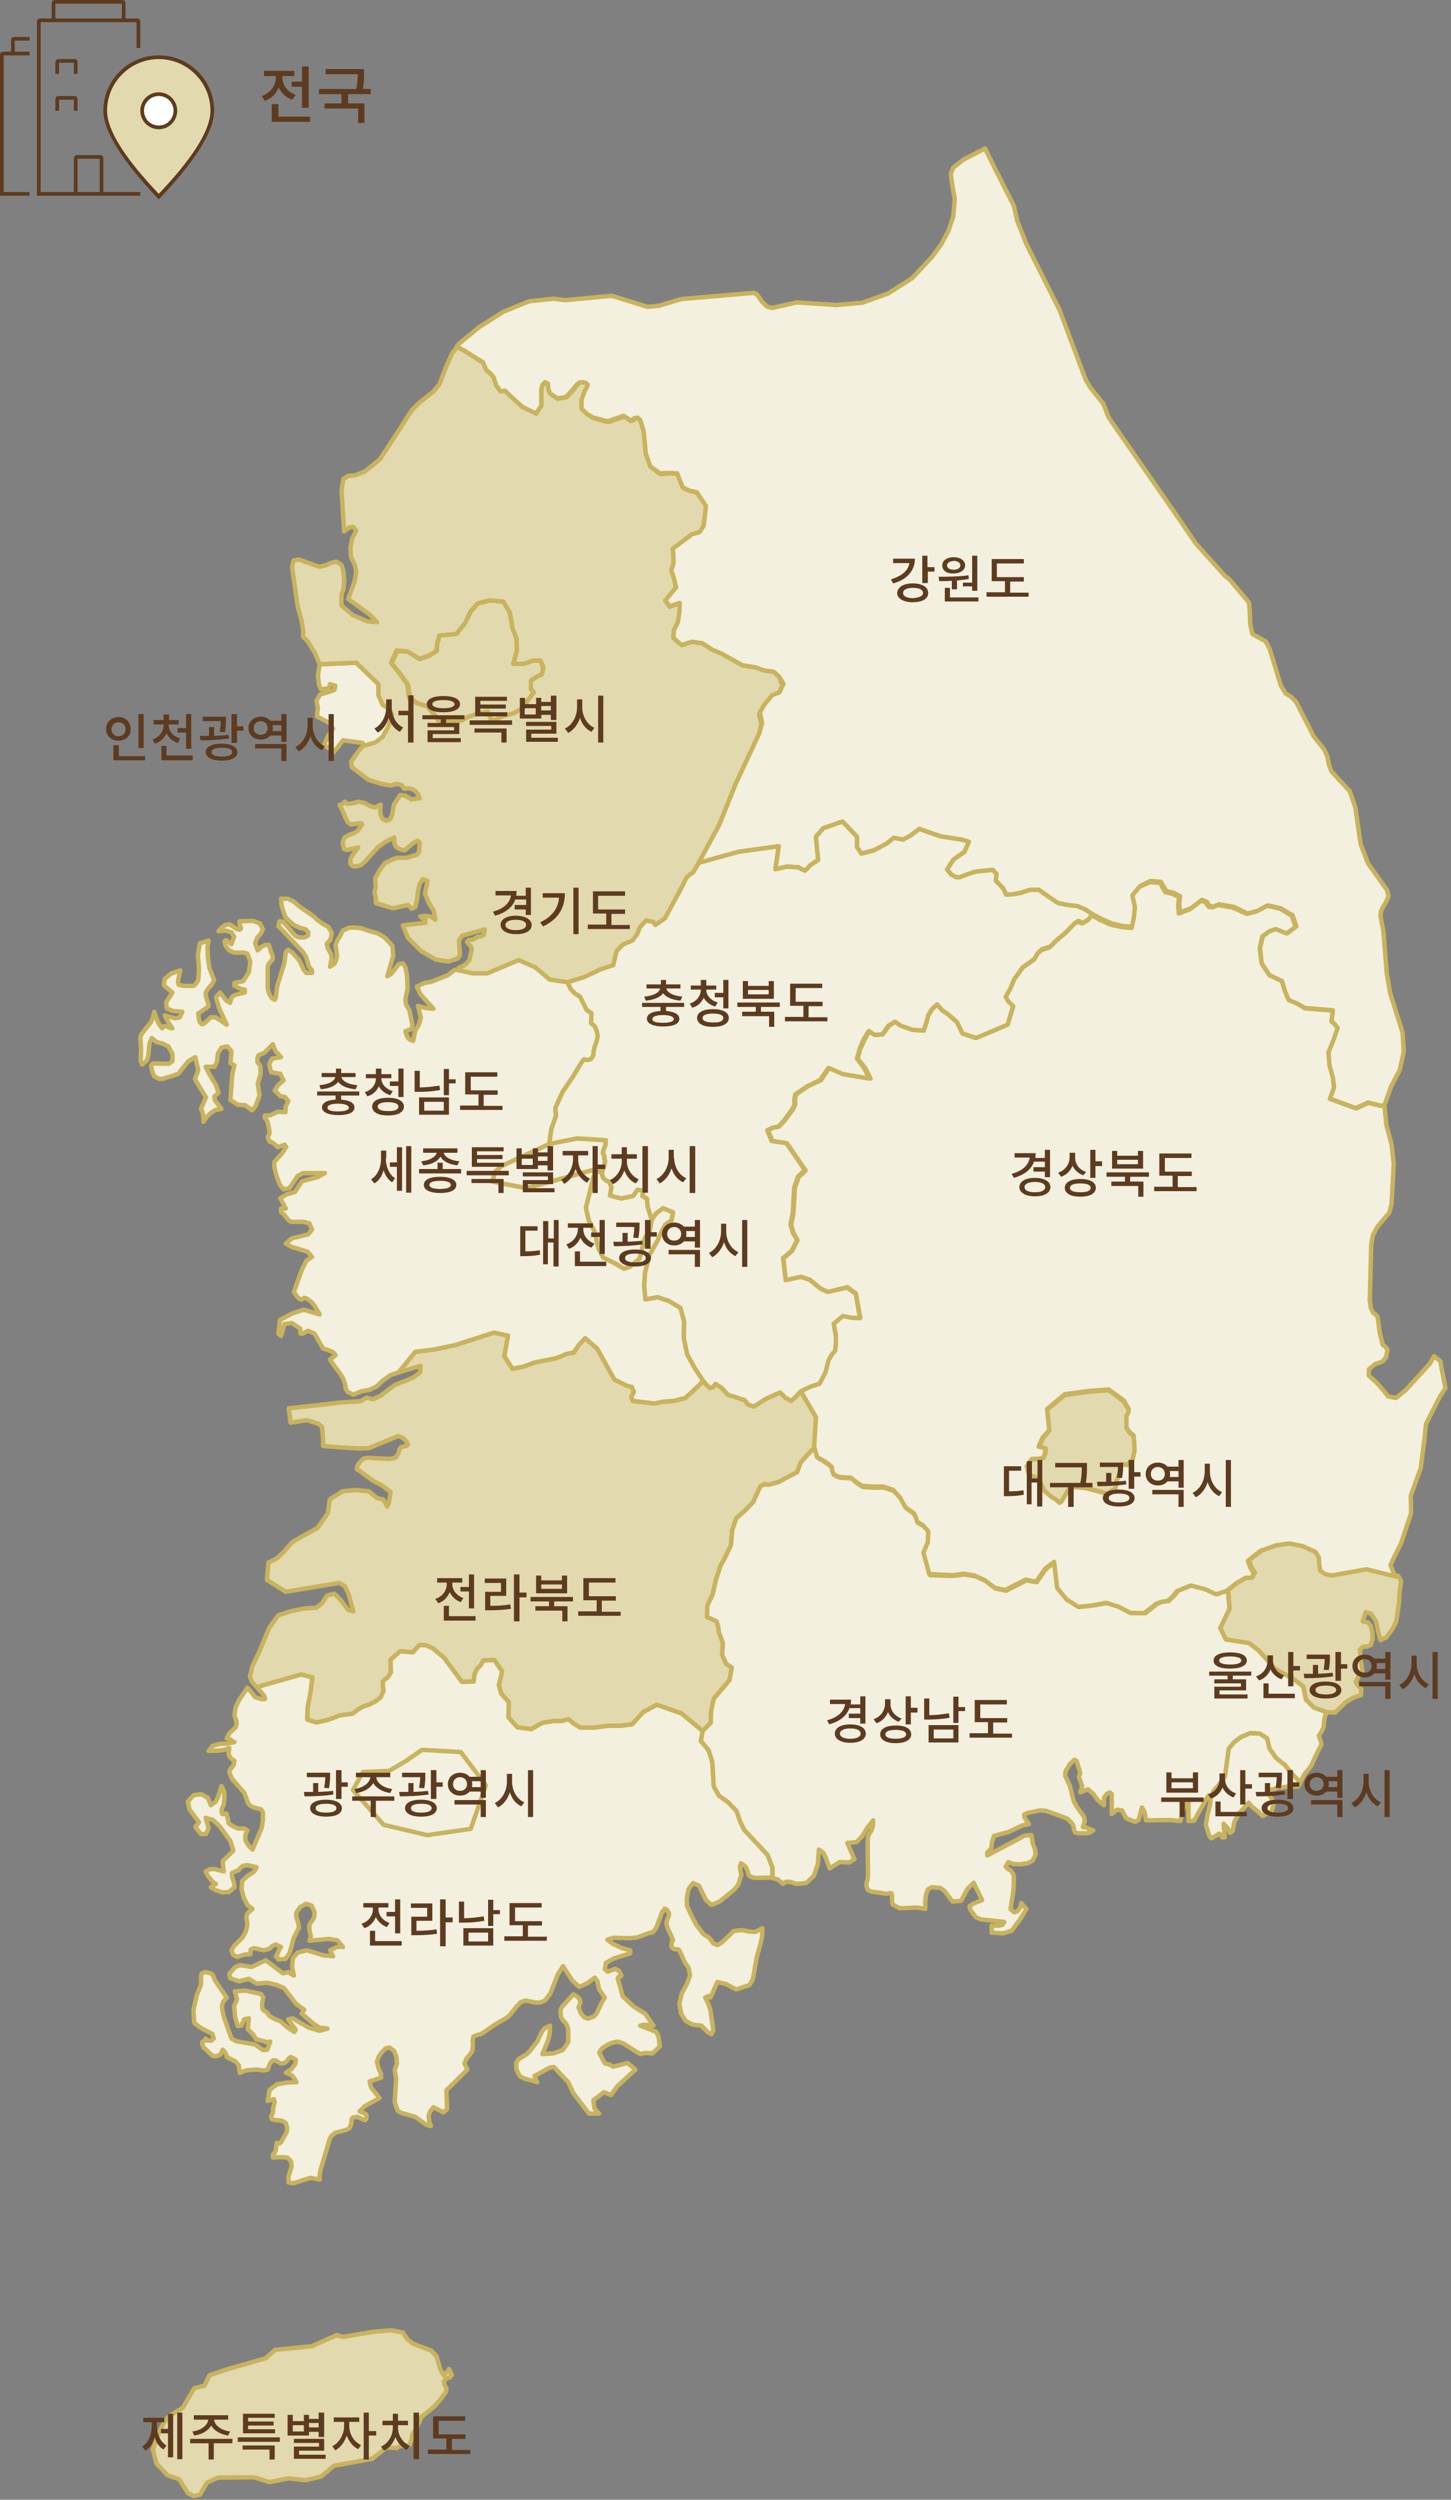 <?xml version="1.0" encoding="utf-8"?>
<!-- Generator: Adobe Illustrator 23.0.4, SVG Export Plug-In . SVG Version: 6.00 Build 0)  -->
<svg version="1.1" id="레이어_1" xmlns="http://www.w3.org/2000/svg" xmlns:xlink="http://www.w3.org/1999/xlink" x="0px"
	 y="0px" viewBox="0 0 393 677" style="enable-background:new 0 0 393 677;" xml:space="preserve">
<rect x="0" y="0" width="393" height="677" fill="#808080" stroke="none"/>
<style type="text/css">
	.st0{fill-rule:evenodd;clip-rule:evenodd;fill:#E3D9AE;}
	.st1{fill:none;stroke:#C8B35E;stroke-width:1.2;stroke-linecap:round;stroke-linejoin:round;}
	.st2{fill-rule:evenodd;clip-rule:evenodd;fill:#F4F0DF;}
	.st3{enable-background:new    ;}
	.st4{fill:#5D3B20;}
	.st5{fill-rule:evenodd;clip-rule:evenodd;fill:#5D3B20;}
	.st6{fill-rule:evenodd;clip-rule:evenodd;fill:#FFFFFF;}
</style>
<title>map_0_all</title>
<desc>Created with Sketch.</desc>
<g id="classia">
	<g transform="translate(-330, -726)">
		<g id="map_0_all" transform="translate(330, 726)">
			<g id="map" transform="translate(38, 40)">
				<polygon id="Fill-1" class="st0" points="323,386.6 332.5,384.8 340.6,386.8 340.7,386.8 340.8,387 341.5,388.2 341.1,390.9 
					340.9,394.2 340.2,399.1 339.2,401.1 337.5,403.4 335.9,404.2 335.3,402 334.7,399.1 333.3,397 331.9,396.6 331.1,399.1 
					332.5,399.4 333.3,400.4 333.7,402 333.8,403.8 333.3,405.5 332.3,405.9 331.1,406 330.3,406.8 330.4,407.7 330.6,410 
					331,412.4 330,414 329.2,415.5 330,416.7 330.7,417.4 330.6,419.1 328.5,419.8 326.5,421 323.6,423.8 321.2,423.7 321.2,423.9 
					320.8,423.5 317.9,422.5 315.7,420.3 315,416.8 312.6,414.9 307.4,412 302.9,407 300.3,405 294,404 292.5,400.9 295,395.7 
					294.6,390.7 297,388.7 299.7,387.2 301.2,387.2 301.9,385.9 300.9,384.3 300.3,382.5 303.8,379.9 308.1,378.4 311.7,377.8 
					315.1,378.5 318.7,380.1 319.7,381.6 319.7,383.5 320,385.2 321.2,386.1 				"/>
				<polygon id="Stroke-2" class="st1" points="323,386.6 332.5,384.8 340.6,386.8 340.7,386.8 340.8,387 341.5,388.2 341.1,390.9 
					340.9,394.2 340.2,399.1 339.2,401.1 337.5,403.4 335.9,404.2 335.3,402 334.7,399.1 333.3,397 331.9,396.6 331.1,399.1 
					332.5,399.4 333.3,400.4 333.7,402 333.8,403.8 333.3,405.5 332.3,405.9 331.1,406 330.3,406.8 330.4,407.7 330.6,410 
					331,412.4 330,414 329.2,415.5 330,416.7 330.7,417.4 330.6,419.1 328.5,419.8 326.5,421 323.6,423.8 321.2,423.7 321.2,423.9 
					320.8,423.5 317.9,422.5 315.7,420.3 315,416.8 312.6,414.9 307.4,412 302.9,407 300.3,405 294,404 292.5,400.9 295,395.7 
					294.6,390.7 297,388.7 299.7,387.2 301.2,387.2 301.9,385.9 300.9,384.3 300.3,382.5 303.8,379.9 308.1,378.4 311.7,377.8 
					315.1,378.5 318.7,380.1 319.7,381.6 319.7,383.5 320,385.2 321.2,386.1 				"/>
				<polygon id="Fill-3" class="st0" points="267.3,356.8 266.5,356.6 265.5,356.7 265.6,357.5 265.4,358.6 264.5,361.1 
					264.5,361.9 264.2,363.1 261.9,364.5 256,362.9 252.7,362.6 251.2,363.7 249.7,366.3 249,367 248,366.2 246.8,365.4 
					244.9,363.9 243.7,361.6 242.2,360.1 240.7,359.5 240,357.1 241.5,355.2 243,355.2 244.6,354.9 245.1,353.7 245.3,352.4 
					244.4,352.1 243.4,351.9 244.5,349.5 246.2,347.5 245.6,341.8 250.4,337.8 256.9,336.9 262.3,336.5 266.4,339.6 267.7,341.8 
					267.7,342.8 267.2,343.7 267.2,346.9 268,348.1 269.1,349 269.3,351 269.4,353.2 268.8,355.2 				"/>
				<polygon id="Stroke-4" class="st1" points="267.3,356.8 266.5,356.6 265.5,356.7 265.6,357.5 265.4,358.6 264.5,361.1 
					264.5,361.9 264.2,363.1 261.9,364.5 256,362.9 252.7,362.6 251.2,363.7 249.7,366.3 249,367 248,366.2 246.8,365.4 
					244.9,363.9 243.7,361.6 242.2,360.1 240.7,359.5 240,357.1 241.5,355.2 243,355.2 244.6,354.9 245.1,353.7 245.3,352.4 
					244.4,352.1 243.4,351.9 244.5,349.5 246.2,347.5 245.6,341.8 250.4,337.8 256.9,336.9 262.3,336.5 266.4,339.6 267.7,341.8 
					267.7,342.8 267.2,343.7 267.2,346.9 268,348.1 269.1,349 269.3,351 269.4,353.2 268.8,355.2 				"/>
				<polygon id="Fill-5" class="st0" points="101,139.7 103.8,139.7 106.2,138.8 108.3,138.8 109.1,140.7 108.8,142.6 107.4,143.3 
					105.8,144.4 105.9,146.7 106.7,147.6 104.9,150 104,151.7 101.3,153.3 98.4,153.9 95.4,155.5 94.2,152.8 91.6,153.4 89.1,154.1 
					87.3,155.2 85.4,155.5 81.1,155.3 78.1,151.4 75.1,150.5 73.1,149.1 72.5,145.4 70.5,142.6 68.1,139.6 69.6,136.3 72.5,136.5 
					75.7,138.5 78.2,137.6 80.3,136.3 80.5,134.1 81.1,132.1 85.7,131.6 88,128.6 89.5,125.6 91.5,123.4 94.7,122.6 98.4,122.9 
					100.1,125.9 100.8,130.1 101.9,132.9 102,136.1 				"/>
				<polygon id="Stroke-6" class="st1" points="101,139.7 103.8,139.7 106.2,138.8 108.3,138.8 109.1,140.7 108.8,142.6 
					107.4,143.3 105.8,144.4 105.9,146.7 106.7,147.6 104.9,150 104,151.7 101.3,153.3 98.4,153.9 95.4,155.5 94.2,152.8 
					91.6,153.4 89.1,154.1 87.3,155.2 85.4,155.5 81.1,155.3 78.1,151.4 75.1,150.5 73.1,149.1 72.5,145.4 70.5,142.6 68.1,139.6 
					69.6,136.3 72.5,136.5 75.7,138.5 78.2,137.6 80.3,136.3 80.5,134.1 81.1,132.1 85.7,131.6 88,128.6 89.5,125.6 91.5,123.4 
					94.7,122.6 98.4,122.9 100.1,125.9 100.8,130.1 101.9,132.9 102,136.1 				"/>
				<polygon id="Fill-7" class="st0" points="178.9,336.8 177.6,338.2 176.3,339.4 174.8,338.6 173.3,337.1 169.5,338.8 
					166.2,340.9 164.6,340.4 163.7,339.2 159.1,337.7 157.5,335.9 155.8,334.8 155.1,335.7 154.3,335.9 153.3,335 152.5,334 
					150,336.4 147.6,338.6 144.5,339.4 141.5,339.6 139.3,340.1 133.4,339.4 133,338.3 133.7,336.9 133.1,335.6 131.8,335.3 
					128.4,333.6 123.8,325.3 120.5,322.4 118.8,324.2 117.4,326.3 115.3,326.7 113.8,327.4 112.3,327.9 106.7,329 103.8,330.1 
					100.8,330.7 98.6,327.3 99.6,321.7 95.8,320.9 85.2,324.3 79.4,325.5 74.5,326.1 69.9,331.7 69.9,331.7 75.9,329.9 75.8,331.7 
					73.7,333.2 68.9,335.1 65.2,337.9 63,339 61.3,338.5 59.6,339.5 54.5,339.8 49.5,340.4 40.2,341.4 40.7,345.3 45.2,344.6 
					48.2,345.6 49.2,346.4 49.5,349.4 49.5,351.6 54.4,352 59.4,352.3 61.9,352.2 69.4,349.1 69.7,348.9 70.9,349.3 72,350.3 
					72.5,351.2 72.1,351.6 70.7,351.9 70.2,352.5 70,353.4 69.3,354.6 68.4,355 67.2,355.1 61.5,354.8 60.5,355 59.7,355.7 
					58.8,356.9 58.6,357.9 59.5,358.4 61.3,359.8 63.5,361.3 65.5,362.3 66.4,363 67.8,364.1 67.6,365.5 67.3,367 66.9,368 
					65.8,366.1 64.1,365.7 61.9,363.9 58.3,363.5 54.6,363.9 54,364.4 52.8,365.1 51.3,366.1 50.8,369.8 48,373.8 44.2,375.9 
					41.1,377.7 39.2,379.9 37.1,382 34.7,383.2 34.6,384.5 34.3,387.9 39.4,391.1 53.9,388.7 55.4,389.6 56.4,391.7 57.7,396.4 
					56.3,396 54.5,393.6 52.6,391.6 50.6,392.1 49.2,394.2 47.7,395.4 44.4,395.6 40.6,396.4 37.3,397.5 34.9,400.9 32.2,407.4 
					30.4,411.1 29.7,414 30.2,415.4 31.6,417 31.6,417 33.7,416.3 43.6,413.5 46.6,414.3 46,418.9 45.3,422.3 45.2,425.7 
					47.7,426.5 50.8,425.8 54,424.6 57.5,424.1 58.8,423.1 60.3,422.2 62.1,421.6 63.7,420.8 65.1,419.7 65.9,417.9 65.7,416.6 
					65.7,415.3 67,414.3 67.9,412.9 67.8,411.2 67.8,409.5 70.4,407.2 73.8,407.5 75.6,405.5 77.4,405.6 79.2,406.4 82.3,409 
					87.1,415.5 90.3,415.4 90.5,413.6 91.2,412 92.2,411 92.9,409.7 95.9,409.6 98,412.7 97.1,416.3 97.7,418.6 99.8,421 
					99.7,425.1 102.1,427.8 105.9,428.3 108.9,426.6 112,426.1 114.1,426.1 115.9,425.6 117.4,426.8 119.2,427.9 122.9,427.9 
					126.6,427.4 130,427.4 133.2,427 136.2,423.7 139.9,421.7 146.5,424 152.3,428.8 154.5,426.6 154.6,423.5 155.3,420.1 
					159.6,415 160.2,411.6 158.7,410.6 157.6,408.2 157.8,405 156.7,402 156.5,400.4 156.1,399.1 153.5,397.9 153.6,394.8 
					155,391.9 155.9,387.9 157.1,384.2 158.7,381.2 160,378.4 160.3,374.5 161.4,371.2 163.8,369.1 166,366.8 167.9,362.6 
					168.9,362 170.3,362.1 172.8,361.4 177.9,358.7 178.9,356 182.6,352 183.1,343.9 				"/>
				<polygon id="Stroke-8" class="st1" points="178.9,336.8 177.6,338.2 176.3,339.4 174.8,338.6 173.3,337.1 169.5,338.8 
					166.2,340.9 164.6,340.4 163.7,339.2 159.1,337.7 157.5,335.9 155.8,334.8 155.1,335.7 154.3,335.9 153.3,335 152.5,334 
					150,336.4 147.6,338.6 144.5,339.4 141.5,339.6 139.3,340.1 133.4,339.4 133,338.3 133.7,336.9 133.1,335.6 131.8,335.3 
					128.4,333.6 123.8,325.3 120.5,322.4 118.8,324.2 117.4,326.3 115.3,326.7 113.8,327.4 112.3,327.9 106.7,329 103.8,330.1 
					100.8,330.7 98.6,327.3 99.6,321.7 95.8,320.9 85.2,324.3 79.4,325.5 74.5,326.1 69.9,331.7 69.9,331.7 75.9,329.9 75.8,331.7 
					73.7,333.2 68.9,335.1 65.2,337.9 63,339 61.3,338.5 59.6,339.5 54.5,339.8 49.5,340.4 40.2,341.4 40.7,345.3 45.2,344.6 
					48.2,345.6 49.2,346.4 49.5,349.4 49.5,351.6 54.4,352 59.4,352.3 61.9,352.2 69.4,349.1 69.7,348.9 70.9,349.3 72,350.3 
					72.5,351.2 72.1,351.6 70.7,351.9 70.2,352.5 70,353.4 69.3,354.6 68.4,355 67.2,355.1 61.5,354.8 60.5,355 59.7,355.7 
					58.8,356.9 58.6,357.9 59.5,358.4 61.3,359.8 63.5,361.3 65.5,362.3 66.4,363 67.8,364.1 67.6,365.5 67.3,367 66.9,368 
					65.8,366.1 64.1,365.7 61.9,363.9 58.3,363.5 54.6,363.9 54,364.4 52.8,365.1 51.3,366.1 50.8,369.8 48,373.8 44.2,375.9 
					41.1,377.7 39.2,379.9 37.1,382 34.7,383.2 34.6,384.5 34.3,387.9 39.4,391.1 53.9,388.7 55.4,389.6 56.4,391.7 57.7,396.4 
					56.3,396 54.5,393.6 52.6,391.6 50.6,392.1 49.2,394.2 47.7,395.4 44.4,395.6 40.6,396.4 37.3,397.5 34.9,400.9 32.2,407.4 
					30.4,411.1 29.7,414 30.2,415.4 31.6,417 31.6,417 33.7,416.3 43.6,413.5 46.6,414.3 46,418.9 45.3,422.3 45.2,425.7 
					47.7,426.5 50.8,425.8 54,424.6 57.5,424.1 58.8,423.1 60.3,422.2 62.1,421.6 63.7,420.8 65.1,419.7 65.9,417.9 65.7,416.6 
					65.7,415.3 67,414.3 67.9,412.9 67.8,411.2 67.8,409.5 70.4,407.2 73.8,407.5 75.6,405.5 77.4,405.6 79.2,406.4 82.3,409 
					87.1,415.5 90.3,415.4 90.5,413.6 91.2,412 92.2,411 92.9,409.7 95.9,409.6 98,412.7 97.1,416.3 97.7,418.6 99.8,421 
					99.7,425.1 102.1,427.8 105.9,428.3 108.9,426.6 112,426.1 114.1,426.1 115.9,425.6 117.4,426.8 119.2,427.9 122.9,427.9 
					126.6,427.4 130,427.4 133.2,427 136.2,423.7 139.9,421.7 146.5,424 152.3,428.8 154.5,426.6 154.6,423.5 155.3,420.1 
					159.6,415 160.2,411.6 158.7,410.6 157.6,408.2 157.8,405 156.7,402 156.5,400.4 156.1,399.1 153.5,397.9 153.6,394.8 
					155,391.9 155.9,387.9 157.1,384.2 158.7,381.2 160,378.4 160.3,374.5 161.4,371.2 163.8,369.1 166,366.8 167.9,362.6 
					168.9,362 170.3,362.1 172.8,361.4 177.9,358.7 178.9,356 182.6,352 183.1,343.9 				"/>
				<polygon id="Fill-9" class="st0" points="83.6,601.6 84.4,603.2 83.9,603.8 83,604.1 82.2,604.9 82.3,605.6 82.9,606.8 
					82.9,607.4 82.6,608.1 81.7,609.2 81.5,609.6 79.7,611.7 76.2,614.5 75.2,616.8 73.6,619.5 73.5,620.6 72.9,622.2 70.3,622.5 
					69.4,623 66.7,622.8 62.8,625.9 52.4,627.8 49,630.7 44.7,631.7 40.2,631.2 35,632.2 30.7,630.9 21,631 18,632.4 16.2,635.6 
					14.5,636 12.9,635.2 10.5,631.4 7.4,630.4 4.4,627.2 3.4,623.4 5.2,618.4 6.9,615.3 8,614.2 11.5,612.1 14.6,606.8 17.4,606.1 
					18.7,603.3 23.4,601.7 33.9,598.7 36.5,596.4 46.5,595.4 53.2,592.4 54.9,592.9 63.1,591.5 67.9,591.1 71.1,591.7 72.3,593.5 
					73.8,594.7 78.8,596.6 80.2,598.1 81.3,601.8 82.2,603.3 82.7,602.7 83.4,602.2 				"/>
				<polygon id="Stroke-10" class="st1" points="83.6,601.6 84.4,603.2 83.9,603.8 83,604.1 82.2,604.9 82.3,605.6 82.9,606.8 
					82.9,607.4 82.6,608.1 81.7,609.2 81.5,609.6 79.7,611.7 76.2,614.5 75.2,616.8 73.6,619.5 73.5,620.6 72.9,622.2 70.3,622.5 
					69.4,623 66.7,622.8 62.8,625.9 52.4,627.8 49,630.7 44.7,631.7 40.2,631.2 35,632.2 30.7,630.9 21,631 18,632.4 16.2,635.6 
					14.5,636 12.9,635.2 10.5,631.4 7.4,630.4 4.4,627.2 3.4,623.4 5.2,618.4 6.9,615.3 8,614.2 11.5,612.1 14.6,606.8 17.4,606.1 
					18.7,603.3 23.4,601.7 33.9,598.7 36.5,596.4 46.5,595.4 53.2,592.4 54.9,592.9 63.1,591.5 67.9,591.1 71.1,591.7 72.3,593.5 
					73.8,594.7 78.8,596.6 80.2,598.1 81.3,601.8 82.2,603.3 82.7,602.7 83.4,602.2 				"/>
				<polygon id="Fill-12" class="st2" points="67.3,152 65.7,150.9 64.6,148.4 64.6,145.3 58.5,139.5 53.3,139.7 48.6,139.9 
					48.1,143 48.4,145.4 48.9,146.7 51,146.4 51.4,145.3 52.8,145.7 52.6,146.8 51.7,147.2 48.7,148.1 47.7,149.8 48.1,151.7 
					47.8,154 49.5,154.9 51.4,155.9 52.2,157.4 50.8,159.4 49.8,161.7 52.4,163.7 54.9,160.5 60.2,161.2 60.5,162.1 63.8,161.1 
					64.5,160.6 65.9,159.6 67.3,156.8 68.3,153.6 				"/>
				<polygon id="Stroke-13" class="st1" points="67.3,152 65.7,150.9 64.6,148.4 64.6,145.3 58.5,139.5 53.3,139.7 48.6,139.9 
					48.1,143 48.4,145.4 48.9,146.7 51,146.4 51.4,145.3 52.8,145.7 52.6,146.8 51.7,147.2 48.7,148.1 47.7,149.8 48.1,151.7 
					47.8,154 49.5,154.9 51.4,155.9 52.2,157.4 50.8,159.4 49.8,161.7 52.4,163.7 54.9,160.5 60.2,161.2 60.5,162.1 63.8,161.1 
					64.5,160.6 65.9,159.6 67.3,156.8 68.3,153.6 				"/>
				<polygon id="Fill-14" class="st2" points="320.8,423.5 317.9,422.5 315.7,420.3 315,416.8 312.6,414.9 307.4,412 302.9,407 
					300.3,405 294,404 292.5,400.9 295,395.7 294.6,390.7 291.7,391.7 288.7,390.3 284.8,389.3 281.1,390.8 279.9,392.3 
					278.5,393.6 277,393.7 275.5,394.3 272.2,396.9 268.4,396.8 265.2,395.1 261.9,394.1 258,394.8 254.3,395.2 251.1,393.2 
					248.5,390 247.7,383.1 245.3,384.9 242.8,388.5 240,388 234.5,390.8 231.6,390.2 229,388.2 226.2,386.9 223.3,386.4 
					220.2,386.8 213.9,386.6 212.3,380.7 213.5,377.9 213.6,374.9 212.2,373.3 210.6,372.4 210.3,371.3 209.7,370.1 207.5,368.5 
					206.1,365.9 204.1,363.8 201.5,362.9 198.6,362.9 195.7,362.7 194,361.6 192.7,360.4 189.6,360.2 188.7,359.9 187.9,359.5 
					187.5,358.5 187.4,357.5 186.5,356.7 185.5,356 183.5,354.8 182.6,352 178.9,356 177.9,358.7 172.8,361.4 170.3,362.1 
					168.9,362 167.9,362.6 166,366.8 163.8,369.1 161.4,371.2 160.3,374.5 160,378.4 158.7,381.2 157.1,384.2 155.9,387.9 
					155,391.9 153.6,394.8 153.5,397.9 156.1,399.1 156.5,400.4 156.7,402 157.8,405 157.6,408.2 158.7,410.6 160.2,411.6 
					159.6,415 155.3,420.1 154.6,423.5 154.5,426.6 152.3,428.8 151.8,431.5 153.9,434 154.9,437.2 155.3,443.8 156.7,446.3 
					159.2,448.1 161.5,450.5 162.4,453.2 163.5,455.5 169.9,462.4 171.2,465.8 171.2,468.1 171.5,468.7 171.5,468.7 172.6,469 
					174.1,470.2 174.7,469.7 175.5,469.6 176.5,469.8 177.6,470.2 180.3,470 182.4,468.1 183.5,464.9 183.8,460.9 185,461.8 
					185.6,463 186.7,466 189.4,464.3 192.1,464.4 193.4,463.5 191.5,459.1 194,458.9 195.6,457.2 196.9,455 198.5,453 198.4,454.6 
					198,455.8 197.4,456.7 197.1,457.4 197,458.9 197.1,468.1 197,469 196.7,469.9 196.7,470.9 197.1,471.9 198,472.3 200.4,472.6 
					201.9,472.9 203,472.7 203.5,472.8 203.6,473.3 203.6,475.1 203.8,475.8 205.7,476.8 210.4,476.6 212.6,477 212.6,475.1 
					212.8,473.2 213.3,471.7 214.4,471.1 216.7,471.3 217.8,472.1 220,475 222.3,474.8 224,471.6 225.7,469.9 228,474.6 
					225.7,475.5 224.6,476.2 224.8,477.2 226.3,479.2 227.6,479.8 234,480.5 233.5,481.3 232.6,481.5 230.6,481.5 230.6,483.4 
					233.7,483.6 236,482.9 238.5,479.5 240,477 238.6,475.4 238.3,476.6 237.6,477.6 236.7,477.9 235.7,477 236.5,471.9 
					236.6,469.3 236.6,468.3 236.5,467.7 235.8,466.6 234.9,466.1 234.4,465.5 235.1,464.3 236.4,464.8 238.4,464.9 240.4,464.6 
					241.7,463.9 242.5,462.2 242.3,460.8 241.7,459.2 241.4,457 239.6,457.1 229.4,462.5 229.4,461.7 230.5,460.5 230.7,458.8 
					231.2,457.2 235.3,456.1 238.8,454.4 240.7,454 239.5,452.3 239.4,451.4 240.3,451 243.7,450.3 245.3,450.4 250.8,452.4 
					251.5,452.9 252.5,454 252.8,454.8 252.9,455.6 253.2,456.3 254.3,456.5 256.3,456.5 257.2,456.3 258.1,455.7 257.4,455.5 
					256.1,454.9 255.3,454.8 255.8,453.2 255.6,452 253.9,449.7 253,448.2 252.6,447 251.8,443.7 250.5,441 250.6,439.7 
					251.8,437.7 253,436.6 253.6,436.9 254.6,440.2 254.2,441.2 255.1,443.7 254.6,445.4 256.7,444.6 258.1,445.8 259.4,447.6 
					261,448.9 261,446.9 261.8,445.8 262.6,445.4 263.1,445.9 263.1,451.3 264.6,450.1 265.9,450.3 267,452.4 269.4,453.4 
					270.4,452.9 271.3,449.5 272,450.7 272.4,453 279.1,452.9 281.7,453.2 282.4,450.2 283.3,448.2 283.9,448.3 283.9,450.7 
					283.9,453.2 285.4,453.1 288.5,447.6 289.4,446.2 289.9,446.7 290.7,445.1 292.3,443.2 293.8,441 294.8,433.6 296.3,431.8 
					298.2,430.4 300.6,429.4 303.2,429.5 305.2,430.8 305.8,433.5 307.6,436.1 310,438 311.8,440.3 313.9,442.4 314.1,442.9 
					314.3,442.5 315.3,440.5 317.1,438.3 318.7,434.8 319.9,432.5 319.8,431.8 319.2,430.1 319.9,429 320.5,427.8 320.7,425.5 
					321.2,423.9 				"/>
				<polygon id="Stroke-15" class="st1" points="320.8,423.5 317.9,422.5 315.7,420.3 315,416.8 312.6,414.9 307.4,412 302.9,407 
					300.3,405 294,404 292.5,400.9 295,395.7 294.6,390.7 291.7,391.7 288.7,390.3 284.8,389.3 281.1,390.8 279.9,392.3 
					278.5,393.6 277,393.7 275.5,394.3 272.2,396.9 268.4,396.8 265.2,395.1 261.9,394.1 258,394.8 254.3,395.2 251.1,393.2 
					248.5,390 247.7,383.1 245.3,384.9 242.8,388.5 240,388 234.5,390.8 231.6,390.2 229,388.2 226.2,386.9 223.3,386.4 
					220.2,386.8 213.9,386.6 212.3,380.7 213.5,377.9 213.6,374.9 212.2,373.3 210.6,372.4 210.3,371.3 209.7,370.1 207.5,368.5 
					206.1,365.9 204.1,363.8 201.5,362.9 198.6,362.9 195.7,362.7 194,361.6 192.7,360.4 189.6,360.2 188.7,359.9 187.9,359.5 
					187.5,358.5 187.4,357.5 186.5,356.7 185.5,356 183.5,354.8 182.6,352 178.9,356 177.9,358.7 172.8,361.4 170.3,362.1 
					168.9,362 167.9,362.6 166,366.8 163.8,369.1 161.4,371.2 160.3,374.5 160,378.4 158.7,381.2 157.1,384.2 155.9,387.9 
					155,391.9 153.6,394.8 153.5,397.9 156.1,399.1 156.5,400.4 156.7,402 157.8,405 157.6,408.2 158.7,410.6 160.2,411.6 
					159.6,415 155.3,420.1 154.6,423.5 154.5,426.6 152.3,428.8 151.8,431.5 153.9,434 154.9,437.2 155.3,443.8 156.7,446.3 
					159.2,448.1 161.5,450.5 162.4,453.2 163.5,455.5 169.9,462.4 171.2,465.8 171.2,468.1 171.5,468.7 171.5,468.7 172.6,469 
					174.1,470.2 174.7,469.7 175.5,469.6 176.5,469.8 177.6,470.2 180.3,470 182.4,468.1 183.5,464.9 183.8,460.9 185,461.8 
					185.6,463 186.7,466 189.4,464.3 192.1,464.4 193.4,463.5 191.5,459.1 194,458.9 195.6,457.2 196.9,455 198.5,453 198.4,454.6 
					198,455.8 197.4,456.7 197.1,457.4 197,458.9 197.1,468.1 197,469 196.7,469.9 196.7,470.9 197.1,471.9 198,472.3 200.4,472.6 
					201.9,472.9 203,472.7 203.5,472.8 203.6,473.3 203.6,475.1 203.8,475.8 205.7,476.8 210.4,476.6 212.6,477 212.6,475.1 
					212.8,473.2 213.3,471.7 214.4,471.1 216.7,471.3 217.8,472.1 220,475 222.3,474.8 224,471.6 225.7,469.9 228,474.6 
					225.7,475.5 224.6,476.2 224.8,477.2 226.3,479.2 227.6,479.8 234,480.5 233.5,481.3 232.6,481.5 230.6,481.5 230.6,483.4 
					233.7,483.6 236,482.9 238.5,479.5 240,477 238.6,475.4 238.3,476.6 237.6,477.6 236.7,477.9 235.7,477 236.5,471.9 
					236.6,469.3 236.6,468.3 236.5,467.7 235.8,466.6 234.9,466.1 234.4,465.5 235.1,464.3 236.4,464.8 238.4,464.9 240.4,464.6 
					241.7,463.9 242.5,462.2 242.3,460.8 241.7,459.2 241.4,457 239.6,457.1 229.4,462.5 229.4,461.7 230.5,460.5 230.7,458.8 
					231.2,457.2 235.3,456.1 238.8,454.4 240.7,454 239.5,452.3 239.4,451.4 240.3,451 243.7,450.3 245.3,450.4 250.8,452.4 
					251.5,452.9 252.5,454 252.8,454.8 252.9,455.6 253.2,456.3 254.3,456.5 256.3,456.5 257.2,456.3 258.1,455.7 257.4,455.5 
					256.1,454.9 255.3,454.8 255.8,453.2 255.6,452 253.9,449.7 253,448.2 252.6,447 251.8,443.7 250.5,441 250.6,439.7 
					251.8,437.7 253,436.6 253.6,436.9 254.6,440.2 254.2,441.2 255.1,443.7 254.6,445.4 256.7,444.6 258.1,445.8 259.4,447.6 
					261,448.9 261,446.9 261.8,445.8 262.6,445.4 263.1,445.9 263.1,451.3 264.6,450.1 265.9,450.3 267,452.4 269.4,453.4 
					270.4,452.9 271.3,449.5 272,450.7 272.4,453 279.1,452.9 281.7,453.2 282.4,450.2 283.3,448.2 283.9,448.3 283.9,450.7 
					283.9,453.2 285.4,453.1 288.5,447.6 289.4,446.2 289.9,446.7 290.7,445.1 292.3,443.2 293.8,441 294.8,433.6 296.3,431.8 
					298.2,430.4 300.6,429.4 303.2,429.5 305.2,430.8 305.8,433.5 307.6,436.1 310,438 311.8,440.3 313.9,442.4 314.1,442.9 
					314.3,442.5 315.3,440.5 317.1,438.3 318.7,434.8 319.9,432.5 319.8,431.8 319.2,430.1 319.9,429 320.5,427.8 320.7,425.5 
					321.2,423.9 				"/>
				<path id="Fill-16" class="st0" d="M108.8,142.6l-1.4,0.7l-1.6,1l0,2.3l0.8,0.9l-1.8,2.4l-1,1.7l-2.7,1.6l-2.9,0.7l-3,1.5
					l-1.2-2.7l-2.6,0.6l-2.5,0.8l-1.8,1l-1.9,0.3l-4.4-0.1l-3-4l-3-0.9l-2-1.3l-0.5-3.7l-2-2.9l-2.4-3l1.5-3.3l2.9,0.2l3.3,2
					l2.4-0.8l2.2-1.3l0.2-2.2l0.6-2l4.6-0.4l2.4-3l1.4-3.1l2-2.2l3.2-0.8l3.7,0.3l1.8,3l0.7,4.1l1.1,2.9l0.1,3.2l-0.9,3.7l2.8,0
					l2.4-0.9l2.1,0l0.8,1.9L108.8,142.6z M173,143.2l-1.5-1.3l-2.4-0.3l-2.5-0.9l-3.4-0.5l-5.8-3.2l-2.6-1.1l-2.6-1.7l-2.8-0.4
					l-2.7,0.9l-2.3-1.9l0.2-2.1l1.1-2.2l0.4-2.5l0-2.6l-2.7,0.9l-1.2-1.6l3-3.5l-0.5-2.3l-0.8-2.3l0.6-1.8l0-2.1l-0.2-2l5.2-3.8
					l2.1-0.7l1.2-1.8l0.5-5.3l-2.4-3.7l-2-0.4l-1.9-0.9l-1.4-3.8l-2.3-0.1l-2.4,0.2l-2.6-1.9l-1.3-3.4l-0.5-6.1l-1-3.1l-0.7-0.6
					l-0.8,0.1l-0.5,0.5l-0.7,0.1l-1.7-1.2l-4.3,1.5l-3.9-1l-1.6-1l-1.6-1.5l-0.1-2.5l0.8-2.3l0.6-0.9l0.4-0.8l-0.7-0.6l-0.9-0.2
					l-0.8,0.2l-0.7,0.6l-1.4,1.8l-1.5,1.5l-2.3,0.4l-2.1-1.4l-0.4-1.3l-0.2-1.3l-0.7-0.5l-0.8,0.8l-0.3,1.3l0,4.3l-1.3,2.1l-3.8-1.8
					l-3.4-3.1l-1.2-1.3L97.6,66l-1.1-1.6l-0.7-2.1l-0.9-1.1l-1.1-0.9l-0.9-2l-1.5-1l-3.6-2.3l-2-1l-1.3,1.6L83,58.9L81,64.1l-1.7,2
					l-3.9,3.1l-1.8,1.8l-8.7,13.4l-4.1,3.3l-2.6,1l-1.9,0.2L55,89.7l-0.5,3.1l0.7,11.1l0,0l1.5-1.1l1-0.1l0.8,1l-1.1,2.1l-0.5,2.6
					l0.1,1.5v0l0.1,1.1l1,2l0.4,1.9l-0.5,2.7l-1.7,4.6l5.9,4.3l1.9,2l-2.5-0.2l-4-1.7l-3.1-2.6l0-3l0.6-1.7l0.1-2.4l-0.2-2.4
					l-0.5-1.5l-1.4-0.9l-1.3,0.3l-1.5,0.7l-1.8,0.4l-5.6-2l-1.4,0.3l-0.4,1.7l1.5,10.6l1.1,4.1l0.4,2.6l0,1.7l1.2,1.1l1.1,1.8
					l0.9,1.5l0.8,1.9l0.5,1.1l4.7-0.2l5.2-0.2l6,5.8l0,3l1.1,2.5l1.6,1.1l1,1.6l-1,3.2l-1.5,2.8l-1.3,1l-0.8,0.6l-3.2,0.9l-1.3,1.4
					l-2,2.9l0.2,1.5l4.5,3.4l3.2,1l1.9,0.4l1.2,0.1l1.2-0.4l1.5,0.3l0.6,1l1.4-0.1l1,0.3l0.8,0.5l0.6,0.8l0.5,1.1l-2.3,0.3l-1.6-1
					l-1.4-0.2l-1.7,2.6l-0.5,2.8l-0.5,1.2l-1.1,0.4l-1-0.5l-0.5-1.1l-0.1-1.4l0.1-1.4l-1.6,0.8l-1.3-0.4l-1.4-0.8l-1.6-0.4l-2,0.5
					l-1.1,0.1l-0.7-0.6l-0.6,0.6l-0.3,0.2l-0.5,0.1l0.8,1.6l0.7,1.7l0.7,1.4l0.9,0.6l2.7-0.4l0.3,0.4l-1.2,1.7l-1,0.6l-1.4,0.5
					l-1.2,0.7l-0.5,1.3l0.3,1.8l0.9,0.3l3-0.7l-1.5,2.1l-0.6,1.1l0,1.2l0.7,0.7l1.1,0l1.2-0.4l0.9-0.8l3.6-4l2-1.4l2.4-1.2l0,1.6
					l0.5,1l1,0.6l1.3,0.3l2.1-1.8l1.4-0.8l0.6,0.5l-0.2,2.4l-0.6,0.9l-2.8,0.8l-2.6,0l-1.7,0.7l-1.6,0.8l-1.4,1.9l-1.2,2.2l0.2,2.2
					l-0.4,1.7l0.4,1.3l0,1.5l4.7,1.4l2-0.5l2-0.4l1,1l1-0.5l0.5-2.2l0.2-2.1l0.5-2l0.9-1.2l1.2,0.5l-0.7,3.4l1,2.5l1.4,2.2l0.4,2.4
					l-0.9-0.7l-1-0.3l-1.1-0.1l-1.1,0.2l1,0.7l0.4,0.2v0.8l-6.1,0.7l1.4,3.4l3.6,3.6l4,2.3l3.4,0.5l2.4-0.8l0.7-0.9l-0.3-4l0.9-1.3
					l6.1-1.7l-0.3,1.5l-0.7,0.4l-0.9,0.1l-1.4,0.8l-0.5,0l-0.5,0.1l-0.5,0.5l0.2,0.3l0.9,1l0.2,0.6l-0.7,3.1l-1.1,1.2l-1.5,0.7
					l-1.3,1l0,0l4.8,1l4,0l8.5-3.6l4.4,2l4,3.3l4.8,0.7l4.6-1.3l4.3-2.1l3.4-1.1l0.9-3.8l1.7-1.8l2.6-1.1l1.2-1.6l0.8-2.1l1.6-1.7
					l2,0.4l0.6,0.8l2.6-1.8l4.9-9.1l0.5-1.1l0.6-1l0.8-0.6l0.8-0.6l0.8-1.2l0.7-1.4l5.5-10.3l4.5-11.2l6.3-13.5l0.8-2.9l-0.6-2.9
					l1.3-2.3l1.9-2.3l2-0.8l1.1-2.3L173,143.2z"/>
				<path id="Stroke-17" class="st1" d="M108.8,142.6l-1.4,0.7l-1.6,1l0,2.3l0.8,0.9l-1.8,2.4l-1,1.7l-2.7,1.6l-2.9,0.7l-3,1.5
					l-1.2-2.7l-2.6,0.6l-2.5,0.8l-1.8,1l-1.9,0.3l-4.4-0.1l-3-4l-3-0.9l-2-1.3l-0.5-3.7l-2-2.9l-2.4-3l1.5-3.3l2.9,0.2l3.3,2
					l2.4-0.8l2.2-1.3l0.2-2.2l0.6-2l4.6-0.4l2.4-3l1.4-3.1l2-2.2l3.2-0.8l3.7,0.3l1.8,3l0.7,4.1l1.1,2.9l0.1,3.2l-0.9,3.7l2.8,0
					l2.4-0.9l2.1,0l0.8,1.9L108.8,142.6z M173,143.2l-1.5-1.3l-2.4-0.3l-2.5-0.9l-3.4-0.5l-5.8-3.2l-2.6-1.1l-2.6-1.7l-2.8-0.4
					l-2.7,0.9l-2.3-1.9l0.2-2.1l1.1-2.2l0.4-2.5l0-2.6l-2.7,0.9l-1.2-1.6l3-3.5l-0.5-2.3l-0.8-2.3l0.6-1.8l0-2.1l-0.2-2l5.2-3.8
					l2.1-0.7l1.2-1.8l0.5-5.3l-2.4-3.7l-2-0.4l-1.9-0.9l-1.4-3.8l-2.3-0.1l-2.4,0.2l-2.6-1.9l-1.3-3.4l-0.5-6.1l-1-3.1l-0.7-0.6
					l-0.8,0.1l-0.5,0.5l-0.7,0.1l-1.7-1.2l-4.3,1.5l-3.9-1l-1.6-1l-1.6-1.5l-0.1-2.5l0.8-2.3l0.6-0.9l0.4-0.8l-0.7-0.6l-0.9-0.2
					l-0.8,0.2l-0.7,0.6l-1.4,1.8l-1.5,1.5l-2.3,0.4l-2.1-1.4l-0.4-1.3l-0.2-1.3l-0.7-0.5l-0.8,0.8l-0.3,1.3l0,4.3l-1.3,2.1l-3.8-1.8
					l-3.4-3.1l-1.2-1.3L97.6,66l-1.1-1.6l-0.7-2.1l-0.9-1.1l-1.1-0.9l-0.9-2l-1.5-1l-3.6-2.3l-2-1l-1.3,1.6L83,58.9L81,64.1l-1.7,2
					l-3.9,3.1l-1.8,1.8l-8.7,13.4l-4.1,3.3l-2.6,1l-1.9,0.2L55,89.7l-0.5,3.1l0.7,11.1l0,0l1.5-1.1l1-0.1l0.8,1l-1.1,2.1l-0.5,2.6
					l0.1,1.5v0l0.1,1.1l1,2l0.4,1.9l-0.5,2.7l-1.7,4.6l5.9,4.3l1.9,2l-2.5-0.2l-4-1.7l-3.1-2.6l0-3l0.6-1.7l0.1-2.4l-0.2-2.4
					l-0.5-1.5l-1.4-0.9l-1.3,0.3l-1.5,0.7l-1.8,0.4l-5.6-2l-1.4,0.3l-0.4,1.7l1.5,10.6l1.1,4.1l0.4,2.6l0,1.7l1.2,1.1l1.1,1.8
					l0.9,1.5l0.8,1.9l0.5,1.1l4.7-0.2l5.2-0.2l6,5.8l0,3l1.1,2.5l1.6,1.1l1,1.6l-1,3.2l-1.5,2.8l-1.3,1l-0.8,0.6l-3.2,0.9l-1.3,1.4
					l-2,2.9l0.2,1.5l4.5,3.4l3.2,1l1.9,0.4l1.2,0.1l1.2-0.4l1.5,0.3l0.6,1l1.4-0.1l1,0.3l0.8,0.5l0.6,0.8l0.5,1.1l-2.3,0.3l-1.6-1
					l-1.4-0.2l-1.7,2.6l-0.5,2.8l-0.5,1.2l-1.1,0.4l-1-0.5l-0.5-1.1l-0.1-1.4l0.1-1.4l-1.6,0.8l-1.3-0.4l-1.4-0.8l-1.6-0.4l-2,0.5
					l-1.1,0.1l-0.7-0.6l-0.6,0.6l-0.3,0.2l-0.5,0.1l0.8,1.6l0.7,1.7l0.7,1.4l0.9,0.6l2.7-0.4l0.3,0.4l-1.2,1.7l-1,0.6l-1.4,0.5
					l-1.2,0.7l-0.5,1.3l0.3,1.8l0.9,0.3l3-0.7l-1.5,2.1l-0.6,1.1l0,1.2l0.7,0.7l1.1,0l1.2-0.4l0.9-0.8l3.6-4l2-1.4l2.4-1.2l0,1.6
					l0.5,1l1,0.6l1.3,0.3l2.1-1.8l1.4-0.8l0.6,0.5l-0.2,2.4l-0.6,0.9l-2.8,0.8l-2.6,0l-1.7,0.7l-1.6,0.8l-1.4,1.9l-1.2,2.2l0.2,2.2
					l-0.4,1.7l0.4,1.3l0,1.5l4.7,1.4l2-0.5l2-0.4l1,1l1-0.5l0.5-2.2l0.2-2.1l0.5-2l0.9-1.2l1.2,0.5l-0.7,3.4l1,2.5l1.4,2.2l0.4,2.4
					l-0.9-0.7l-1-0.3l-1.1-0.1l-1.1,0.2l1,0.7l0.4,0.2v0.8l-6.1,0.7l1.4,3.4l3.6,3.6l4,2.3l3.4,0.5l2.4-0.8l0.7-0.9l-0.3-4l0.9-1.3
					l6.1-1.7l-0.3,1.5l-0.7,0.4l-0.9,0.1l-1.4,0.8l-0.5,0l-0.5,0.1l-0.5,0.5l0.2,0.3l0.9,1l0.2,0.6l-0.7,3.1l-1.1,1.2l-1.5,0.7
					l-1.3,1l0,0l4.8,1l4,0l8.5-3.6l4.4,2l4,3.3l4.8,0.7l4.6-1.3l4.3-2.1l3.4-1.1l0.9-3.8l1.7-1.8l2.6-1.1l1.2-1.6l0.8-2.1l1.6-1.7
					l2,0.4l0.6,0.8l2.6-1.8l4.9-9.1l0.5-1.1l0.6-1l0.8-0.6l0.8-0.6l0.8-1.2l0.7-1.4l5.5-10.3l4.5-11.2l6.3-13.5l0.8-2.9l-0.6-2.9
					l1.3-2.3l1.9-2.3l2-0.8l1.1-2.3L173,143.2z"/>
				<polygon id="Fill-18" class="st2" points="171.2,468.1 171.2,465.8 169.9,462.4 163.5,455.5 162.4,453.2 161.5,450.5 
					159.2,448.1 156.7,446.3 155.3,443.8 154.9,437.2 153.9,434 151.8,431.5 152.3,428.8 146.5,424 139.9,421.7 136.2,423.7 
					133.2,427 130,427.4 126.6,427.4 122.9,427.9 119.2,427.9 117.4,426.8 115.9,425.6 114.1,426.1 112,426.1 108.9,426.6 
					105.9,428.3 102.1,427.8 99.7,425.1 99.8,421 97.7,418.6 97.1,416.3 98,412.7 95.9,409.6 92.9,409.7 92.2,411 91.2,412 
					90.5,413.6 90.3,415.4 87.1,415.5 82.3,409 79.2,406.4 77.4,405.6 75.6,405.5 73.8,407.5 70.4,407.2 67.8,409.5 67.8,411.2 
					67.9,412.9 67,414.3 65.7,415.3 65.7,416.6 65.9,417.9 65.1,419.7 63.7,420.8 62.1,421.6 60.3,422.2 58.8,423.1 57.5,424.1 
					54,424.6 50.8,425.8 47.7,426.5 45.2,425.7 45.3,422.3 46,418.9 46.6,414.3 43.6,413.5 33.7,416.3 31.6,417 31.6,417 
					33.5,419.2 33.8,420.1 32.9,420.2 31.1,419.6 29.6,417.7 29,417.1 26.7,420.5 25.8,422.4 25.5,424.4 25.7,425.2 26,426 
					26.1,426.9 25.8,427.8 25.1,428.5 24.5,429 23.9,429.7 23.4,430.8 24.2,431 24.5,431.2 24.9,431.5 25.5,431.8 23.6,432.2 
					21.5,432.3 19.6,432.8 18.5,434.2 21.4,434.1 22.8,433.9 24.1,433.4 23.9,435.1 24.4,436.1 25.5,436.9 25.3,438 24.8,438.7 
					24.3,439.2 24.1,439.9 24.8,441.7 28.2,445.6 29.2,448.4 29.9,449.1 30.7,449.5 32.7,450 33.2,450.8 33.2,453 32.9,455 
					30.4,460.9 29.3,459.8 28.5,458.5 28.4,457.1 29,455.7 28.2,455.2 26.5,455.2 25.5,454.8 24.3,454.1 23.9,453.7 23.8,453 
					23.4,451.3 23.1,451.1 22.6,451.3 22.2,451.3 22,450.6 22.1,449.8 22.6,448.7 22.8,446.4 22.7,445.2 22,443.7 21.1,446.6 
					20.4,448 19.1,448.9 18.3,446.9 16.5,445.9 14.4,446.2 12.9,447.9 13.3,450 15.9,453.5 14.9,454.8 16.4,456.7 17.8,456.7 
					18.5,455.1 17.7,452.3 19.7,452.9 21.5,454.6 24.4,458.6 25.2,461.2 22.3,464.1 22.6,466.8 20.1,466.2 18.9,466.2 17.7,466.8 
					18.2,467.9 18.9,468.8 19.6,469.6 20.5,470.2 20.1,470.4 19.1,471.1 20.4,471.9 22.2,472.5 24,472.4 25.5,471.1 25.4,469.9 
					24.9,468.5 24.8,467.3 25.8,466.8 26.6,466.5 27.1,465.9 27.8,465.3 29,465.1 31.5,465.7 30.9,466.8 29,468.1 27.6,469.4 
					27.4,471.5 28,473.9 29.1,476 30.4,477 29,478.2 28.7,479.1 29,480.9 28.9,481.9 28.7,482.7 28.3,483.7 27.6,484.8 25.5,486.9 
					24.7,488.1 25.1,489.4 26.2,490 28.4,489.3 29.8,489.3 29.9,488 30.8,487.6 33.5,488.2 34.9,487.8 35.8,487 36.7,486.6 
					38.1,487.3 37.7,487.9 37.1,489.2 36.7,489.9 37.4,490.4 37.4,490.7 39.4,490.5 40.4,489 41.6,484.8 42.8,482.3 43,482.2 
					42.8,481 42.2,478.9 42.3,477.9 43.4,476.4 44.9,475.6 46.4,476.1 47.2,477.9 47.1,479.2 46.7,480 46.2,480.6 45.8,481.4 
					45.8,482.7 46,483.5 46.2,484.4 45.8,485.6 51.1,485.1 53.4,485.5 54.9,487.3 53.9,487.2 53,487.4 51.4,488.2 52.2,489.8 
					49.8,489.6 45.1,488.2 42.6,488.8 41.3,490.4 41.1,492.6 41.6,495 41.1,494.8 40.8,494.6 40.6,494.4 40.2,494.1 38.6,494.4 
					34,490.9 30.1,492.7 27,492.2 25.6,492.8 24.1,494.6 24.4,495.8 26.8,496.6 29.4,495.9 31.5,497.2 34.5,497 37,497.6 
					38.9,498.4 42.2,502.7 44.4,504.3 43.7,505.3 46.8,508 48.5,509.1 50.7,509.4 48.5,510 45.6,509.1 43.1,507.7 41.3,506.6 
					40,506.9 42.1,509.7 41.7,510.3 40.6,509.6 39.2,508.5 38.1,507.5 36.2,506.7 34.9,505.9 34.3,505 33.2,504.3 33,503.6 
					33,503.1 33,502.6 33.3,501 32.7,500 28.4,499.1 25.6,499.3 26.2,501.5 25.4,503.3 25.7,506.4 26.4,508.7 27.4,508.6 
					28.1,506.9 29.4,506.6 29.1,509.5 30.4,510.8 31.4,512.3 33.5,512.8 34.1,513.1 35.2,512.9 34.4,515.1 33.2,515.2 31.1,513.7 
					26,512.8 24.7,512.1 22.6,506.1 22.3,504.8 22.1,503.5 22.4,502.2 23.4,501 20.2,496.3 19.6,494.8 19,494.4 18.2,494.2 
					17.4,494.1 16.6,494.5 16.4,495.5 16.5,496.6 16.4,497.6 15.3,500.3 14.4,504.3 14.6,507.9 16.7,509.4 19.5,510.8 19.9,512.1 
					19.2,512.7 18.1,512.6 17.7,512.1 17.3,512.8 16.9,512.9 16.7,513.3 17.1,514.5 17.4,514.7 19.5,516.7 20.1,516.9 20.9,516.8 
					21.7,516.4 22,515.9 22.3,515.1 22.9,515.7 23.4,516.7 23.4,517.1 25.8,518.3 26.7,519.4 26.9,521.4 28.4,520.8 29.6,520.6 
					31.8,520.5 32.8,520.7 33.6,520.7 34.5,520.5 34.9,519.4 35.3,518.6 35.9,518 36.6,518 38,518.8 38.8,518.8 39.5,518.4 
					40.4,517.3 40.8,517.1 42.1,517.8 42,518.9 41,520.3 39.4,521.4 40.4,521.7 41.2,522.2 41.8,523 42.3,523.9 39.8,524 37,524.5 
					35,526 34.5,529 36.2,528.5 36.4,529.3 36,530.8 35.9,532.4 35.7,532.6 35.4,533.2 35.6,533.9 36.7,534.2 38.2,534.3 
					38.9,534.6 39.4,535 39.8,536.3 39.6,537.5 38.1,540.2 37.7,540.5 37.2,540.3 36.9,540.4 36.7,542.3 36.5,542.8 35.9,543.6 
					35.9,544.3 38.6,544.2 39.9,544.4 40.8,545.3 41,546.7 40.1,549.6 40.2,551.1 41.4,551.3 46.1,549.8 48.6,550.3 48.6,548.9 
					48.8,547.7 51.3,539.3 51.7,538.5 52.8,537.6 55.9,536.8 56.7,536.3 57.2,535 57.2,534.1 57.5,533.5 58.8,533.3 59.3,533.5 
					60.3,534 60.9,534.2 61.2,533.9 61.3,533.3 61.2,532.7 60.9,532.4 59.4,531.8 60.8,530.4 64.8,528.2 62.5,525.3 62.1,523.7 
					65.2,522.7 65.2,521.6 64.5,520.1 64.1,518.4 64.5,517.2 65.3,515.9 66.4,514.8 67.5,514.5 68.7,515.4 69.4,517.1 69.5,519 
					68.9,520.5 69.3,523 68.9,529.3 69.7,531.6 70.6,532.2 74.5,533.3 77.4,535.4 78.7,535.8 78.2,534.3 78.1,533 78.5,531.8 
					79.4,530.7 82.1,532.1 83.1,531.2 82.9,526.1 88.6,520.5 87.8,518.9 88.3,517.6 89.2,516.5 89.9,515.5 90.1,514 90,512.6 
					90.2,511.6 91,511.2 92.2,510.9 93.5,510.1 95.6,508.6 99.3,506.4 100.1,505.7 102,503.3 103.1,502.2 104.3,501.8 106.9,502.3 
					108.1,502.4 109.6,501.8 111,500 113.1,494.7 114.5,492.5 117.1,496.5 118.9,498.1 121.1,497.1 123.1,495.6 123.8,496.6 
					124.3,498.8 125.8,501 125,502.3 123.6,505.3 122.9,506.1 121.3,506.7 120.2,506.3 119.3,505.2 118.7,503.6 119.2,502.4 
					119,501.4 118.3,500.7 117.3,500.1 114.3,503.4 113.8,504.3 113.9,506.2 114.5,507.2 115.3,508 115.9,509.4 115.9,513.1 
					114.4,515.2 111.9,516.1 108.9,516.3 110.4,512.7 110.9,510.7 111,508.6 109.5,509.3 108.8,510.2 107.5,512.9 105.4,515.6 
					104.7,516.3 102.4,517.7 101.8,518.7 101.9,520.5 102.8,522.3 104.2,523 105.8,523.4 107.5,523.9 107.2,523.4 106.8,522.2 
					110.8,520 112,519.8 115.9,523.9 117.3,526.9 121.5,532.4 124.3,532.4 123,531 122.7,528.8 125.6,526.6 127.5,527.4 129.2,525 
					134.1,520.5 132,518.7 128.1,519.7 127.2,519.2 125.8,518.8 124.5,516.3 124.3,515.9 124.9,514.9 126.3,513.9 127.9,513.2 
					129.3,512.9 130.8,513.4 135.4,516.3 136.7,516 138.7,516.1 139.7,515.2 140.7,514.2 140.4,511.7 139.8,510.3 135.4,508.6 
					136.2,508.4 138,508.4 139,508.6 136.8,505.4 133.6,503.4 130.7,500.7 129.3,495.8 129.5,495.4 130.1,495.3 130.3,494.9 
					129.6,493.7 128.6,493.2 126.6,494 125.8,493.3 126.1,491.6 128.3,490.4 132.7,489 132.7,488.2 130.5,487.6 127.9,486.4 
					126.5,485.3 128.2,484.8 132.6,484.9 134.6,484.7 138.1,483.4 138.7,483.4 139,483.1 139.7,482.2 141.4,477.7 141.8,477.5 
					142,476.9 142.5,477.1 142.9,477.6 143.2,478.3 143.1,479 142.6,480.2 142.5,480.9 142.8,482.1 144.3,485.4 144,485.9 
					143.9,486.6 143.9,487.3 144.4,487.8 145,487.9 145.6,487.9 146,488.2 147.6,491.7 148.5,492.9 148.9,495 148,497.4 146.6,500 
					146,502.7 146.5,505.4 147.7,507.3 149.5,508.3 152,508.6 153.6,510.3 154.7,510.9 155.2,509.9 154.4,504.3 153.8,502.6 
					153,501 153.5,500.8 153.7,500.6 153.8,500.6 154.4,501 156.3,496.8 158.6,497.3 161.4,498.8 165,497.6 165.9,496.1 167,489.9 
					168,486.4 168.4,484.6 168.5,482.2 166.6,483.2 164.8,483.1 162.9,482.7 160.7,483 157.6,486 156.3,486.8 155.2,486.3 
					154.1,484.8 152.5,483.8 150.6,481.3 149.1,478.4 148.1,476.2 148,474.1 148.5,471.6 149.7,470 151.3,470.7 153.2,474.6 
					154.7,475.9 156.9,475 160.7,471.9 161.7,470.8 162.1,470 162.8,467.7 162.6,467 162.4,465.5 162.7,464.6 163.9,465.5 
					164.5,466.7 164.7,467.7 165.3,468.3 166.7,468.6 170.8,468.5 171.5,468.7 				"/>
				<polygon id="Stroke-19" class="st1" points="171.2,468.1 171.2,465.8 169.9,462.4 163.5,455.5 162.4,453.2 161.5,450.5 
					159.2,448.1 156.7,446.3 155.3,443.8 154.9,437.2 153.9,434 151.8,431.5 152.3,428.8 146.5,424 139.9,421.7 136.2,423.7 
					133.2,427 130,427.4 126.6,427.4 122.9,427.9 119.2,427.9 117.4,426.8 115.9,425.6 114.1,426.1 112,426.1 108.9,426.6 
					105.9,428.3 102.1,427.8 99.7,425.1 99.8,421 97.7,418.6 97.1,416.3 98,412.7 95.9,409.6 92.9,409.7 92.2,411 91.2,412 
					90.5,413.6 90.3,415.4 87.1,415.5 82.3,409 79.2,406.4 77.4,405.6 75.6,405.5 73.8,407.5 70.4,407.2 67.8,409.5 67.8,411.2 
					67.9,412.9 67,414.3 65.7,415.3 65.7,416.6 65.9,417.9 65.1,419.7 63.7,420.8 62.1,421.6 60.3,422.2 58.8,423.1 57.5,424.1 
					54,424.6 50.8,425.8 47.7,426.5 45.2,425.7 45.3,422.3 46,418.9 46.6,414.3 43.6,413.5 33.7,416.3 31.6,417 31.6,417 
					33.5,419.2 33.8,420.1 32.9,420.2 31.1,419.6 29.6,417.7 29,417.1 26.7,420.5 25.8,422.4 25.5,424.4 25.7,425.2 26,426 
					26.1,426.9 25.8,427.8 25.1,428.5 24.5,429 23.9,429.7 23.4,430.8 24.2,431 24.5,431.2 24.9,431.5 25.5,431.8 23.6,432.2 
					21.5,432.3 19.6,432.8 18.5,434.2 21.4,434.1 22.8,433.9 24.1,433.4 23.9,435.1 24.4,436.1 25.5,436.9 25.3,438 24.8,438.7 
					24.3,439.2 24.1,439.9 24.8,441.7 28.2,445.6 29.2,448.4 29.9,449.1 30.7,449.5 32.7,450 33.2,450.8 33.2,453 32.9,455 
					30.4,460.9 29.3,459.8 28.5,458.5 28.4,457.1 29,455.7 28.2,455.2 26.5,455.2 25.5,454.8 24.3,454.1 23.9,453.7 23.8,453 
					23.4,451.3 23.1,451.1 22.6,451.3 22.2,451.3 22,450.6 22.1,449.8 22.6,448.7 22.8,446.4 22.7,445.2 22,443.7 21.1,446.6 
					20.4,448 19.1,448.9 18.3,446.9 16.5,445.9 14.4,446.2 12.9,447.9 13.3,450 15.9,453.5 14.9,454.8 16.4,456.7 17.8,456.7 
					18.5,455.1 17.7,452.3 19.7,452.9 21.5,454.6 24.4,458.6 25.2,461.2 22.3,464.1 22.6,466.8 20.1,466.2 18.9,466.2 17.7,466.8 
					18.2,467.9 18.9,468.8 19.6,469.6 20.5,470.2 20.1,470.4 19.1,471.1 20.4,471.9 22.2,472.5 24,472.4 25.5,471.1 25.4,469.9 
					24.9,468.5 24.8,467.3 25.8,466.8 26.6,466.5 27.1,465.9 27.8,465.3 29,465.1 31.5,465.7 30.9,466.8 29,468.1 27.6,469.4 
					27.4,471.5 28,473.9 29.1,476 30.4,477 29,478.2 28.7,479.1 29,480.9 28.9,481.9 28.7,482.7 28.3,483.7 27.6,484.8 25.5,486.9 
					24.7,488.1 25.1,489.4 26.2,490 28.4,489.3 29.8,489.3 29.9,488 30.8,487.6 33.5,488.2 34.9,487.8 35.8,487 36.7,486.6 
					38.1,487.3 37.7,487.9 37.1,489.2 36.7,489.9 37.4,490.4 37.4,490.7 39.4,490.5 40.4,489 41.6,484.8 42.8,482.3 43,482.2 
					42.8,481 42.2,478.9 42.3,477.9 43.4,476.4 44.9,475.6 46.4,476.1 47.2,477.9 47.1,479.2 46.7,480 46.2,480.6 45.8,481.4 
					45.8,482.7 46,483.5 46.2,484.4 45.8,485.6 51.1,485.1 53.4,485.5 54.9,487.3 53.9,487.2 53,487.4 51.4,488.2 52.2,489.8 
					49.8,489.6 45.1,488.2 42.6,488.8 41.3,490.4 41.1,492.6 41.6,495 41.1,494.8 40.8,494.6 40.6,494.4 40.2,494.1 38.6,494.4 
					34,490.9 30.1,492.7 27,492.2 25.6,492.8 24.1,494.6 24.4,495.8 26.8,496.6 29.4,495.9 31.5,497.2 34.5,497 37,497.6 
					38.9,498.4 42.2,502.7 44.4,504.3 43.7,505.3 46.8,508 48.5,509.1 50.7,509.4 48.5,510 45.6,509.1 43.1,507.7 41.3,506.6 
					40,506.9 42.1,509.7 41.7,510.3 40.6,509.6 39.2,508.5 38.1,507.5 36.2,506.7 34.9,505.9 34.3,505 33.2,504.3 33,503.6 
					33,503.1 33,502.6 33.3,501 32.7,500 28.4,499.1 25.6,499.3 26.2,501.5 25.4,503.3 25.7,506.4 26.4,508.7 27.4,508.6 
					28.1,506.9 29.4,506.6 29.1,509.5 30.4,510.8 31.4,512.3 33.5,512.8 34.1,513.1 35.2,512.9 34.4,515.1 33.2,515.2 31.1,513.7 
					26,512.8 24.7,512.1 22.6,506.1 22.3,504.8 22.1,503.5 22.4,502.2 23.4,501 20.2,496.3 19.6,494.8 19,494.4 18.2,494.2 
					17.4,494.1 16.6,494.5 16.4,495.5 16.5,496.6 16.4,497.6 15.3,500.3 14.4,504.3 14.6,507.9 16.7,509.4 19.5,510.8 19.9,512.1 
					19.2,512.7 18.1,512.6 17.7,512.1 17.3,512.8 16.9,512.9 16.7,513.3 17.1,514.5 17.4,514.7 19.5,516.7 20.1,516.9 20.9,516.8 
					21.7,516.4 22,515.9 22.3,515.1 22.9,515.7 23.4,516.7 23.4,517.1 25.8,518.3 26.7,519.4 26.9,521.4 28.4,520.8 29.6,520.6 
					31.8,520.5 32.8,520.7 33.6,520.7 34.5,520.5 34.9,519.4 35.3,518.6 35.9,518 36.6,518 38,518.8 38.8,518.8 39.5,518.4 
					40.4,517.3 40.8,517.1 42.1,517.8 42,518.9 41,520.3 39.4,521.4 40.4,521.7 41.2,522.2 41.8,523 42.3,523.9 39.8,524 37,524.5 
					35,526 34.5,529 36.2,528.5 36.4,529.3 36,530.8 35.9,532.4 35.7,532.6 35.4,533.2 35.6,533.9 36.7,534.2 38.2,534.3 
					38.9,534.6 39.4,535 39.8,536.3 39.6,537.5 38.1,540.2 37.7,540.5 37.2,540.3 36.9,540.4 36.7,542.3 36.5,542.8 35.9,543.6 
					35.9,544.3 38.6,544.2 39.9,544.4 40.8,545.3 41,546.7 40.1,549.6 40.2,551.1 41.4,551.3 46.1,549.8 48.6,550.3 48.6,548.9 
					48.8,547.7 51.3,539.3 51.7,538.5 52.8,537.6 55.9,536.8 56.7,536.3 57.2,535 57.2,534.1 57.5,533.5 58.8,533.3 59.3,533.5 
					60.3,534 60.9,534.2 61.2,533.9 61.3,533.3 61.2,532.7 60.9,532.4 59.4,531.8 60.8,530.4 64.8,528.2 62.5,525.3 62.1,523.7 
					65.2,522.7 65.2,521.6 64.5,520.1 64.1,518.4 64.5,517.2 65.3,515.9 66.4,514.8 67.5,514.5 68.7,515.4 69.4,517.1 69.5,519 
					68.9,520.5 69.3,523 68.9,529.3 69.7,531.6 70.6,532.2 74.5,533.3 77.4,535.4 78.7,535.8 78.2,534.3 78.1,533 78.5,531.8 
					79.4,530.7 82.1,532.1 83.1,531.2 82.9,526.1 88.6,520.5 87.8,518.9 88.3,517.6 89.2,516.5 89.9,515.5 90.1,514 90,512.6 
					90.2,511.6 91,511.2 92.2,510.9 93.5,510.1 95.6,508.6 99.3,506.4 100.1,505.7 102,503.3 103.1,502.2 104.3,501.8 106.9,502.3 
					108.1,502.4 109.6,501.8 111,500 113.1,494.7 114.5,492.5 117.1,496.5 118.9,498.1 121.1,497.1 123.1,495.6 123.8,496.6 
					124.3,498.8 125.8,501 125,502.3 123.6,505.3 122.9,506.1 121.3,506.7 120.2,506.3 119.3,505.2 118.7,503.6 119.2,502.4 
					119,501.4 118.3,500.7 117.3,500.1 114.3,503.4 113.8,504.3 113.9,506.2 114.5,507.2 115.3,508 115.9,509.4 115.9,513.1 
					114.4,515.2 111.9,516.1 108.9,516.3 110.4,512.7 110.9,510.7 111,508.6 109.5,509.3 108.8,510.2 107.5,512.9 105.4,515.6 
					104.7,516.3 102.4,517.7 101.8,518.7 101.9,520.5 102.8,522.3 104.2,523 105.8,523.4 107.5,523.9 107.2,523.4 106.8,522.2 
					110.8,520 112,519.8 115.9,523.9 117.3,526.9 121.5,532.4 124.3,532.4 123,531 122.7,528.8 125.6,526.6 127.5,527.4 129.2,525 
					134.1,520.5 132,518.7 128.1,519.7 127.2,519.2 125.8,518.8 124.5,516.3 124.3,515.9 124.9,514.9 126.3,513.9 127.9,513.2 
					129.3,512.9 130.8,513.4 135.4,516.3 136.7,516 138.7,516.1 139.7,515.2 140.7,514.2 140.4,511.7 139.8,510.3 135.4,508.6 
					136.2,508.4 138,508.4 139,508.6 136.8,505.4 133.6,503.4 130.7,500.7 129.3,495.8 129.5,495.4 130.1,495.3 130.3,494.9 
					129.6,493.7 128.6,493.2 126.6,494 125.8,493.3 126.1,491.6 128.3,490.4 132.7,489 132.7,488.2 130.5,487.6 127.9,486.4 
					126.5,485.3 128.2,484.8 132.6,484.9 134.6,484.7 138.1,483.4 138.7,483.4 139,483.1 139.7,482.2 141.4,477.7 141.8,477.5 
					142,476.9 142.5,477.1 142.9,477.6 143.2,478.3 143.1,479 142.6,480.2 142.5,480.9 142.8,482.1 144.3,485.4 144,485.9 
					143.9,486.6 143.9,487.3 144.4,487.8 145,487.9 145.6,487.9 146,488.2 147.6,491.7 148.5,492.9 148.9,495 148,497.4 146.6,500 
					146,502.7 146.5,505.4 147.7,507.3 149.5,508.3 152,508.6 153.6,510.3 154.7,510.9 155.2,509.9 154.4,504.3 153.8,502.6 
					153,501 153.5,500.8 153.7,500.6 153.8,500.6 154.4,501 156.3,496.8 158.6,497.3 161.4,498.8 165,497.6 165.9,496.1 167,489.9 
					168,486.4 168.4,484.6 168.5,482.2 166.6,483.2 164.8,483.1 162.9,482.7 160.7,483 157.6,486 156.3,486.8 155.2,486.3 
					154.1,484.8 152.5,483.8 150.6,481.3 149.1,478.4 148.1,476.2 148,474.1 148.5,471.6 149.7,470 151.3,470.7 153.2,474.6 
					154.7,475.9 156.9,475 160.7,471.9 161.7,470.8 162.1,470 162.8,467.7 162.6,467 162.4,465.5 162.7,464.6 163.9,465.5 
					164.5,466.7 164.7,467.7 165.3,468.3 166.7,468.6 170.8,468.5 171.5,468.7 				"/>
				<polygon id="Fill-20" class="st2" points="240,26.1 249,44 256,62.7 257.2,64.8 260.8,69.3 262.3,73.1 279.3,97.6 285.9,107.2 
					293.8,116 295,116.9 300.3,123.2 300.5,125.8 300.6,129 301.2,131.7 304.8,133.7 305.9,135.8 308.9,145.6 310.2,147.8 
					311.8,148.8 313.1,150.2 317.8,159.4 320.6,162.9 321.5,164.8 321.9,166.9 322.6,168.9 327.6,174.3 329.1,178.7 330.5,188.5 
					332.5,193.8 337.7,201.1 338.1,202.7 337.5,204.1 336.6,205.6 336,206.9 335.9,208.2 336.7,212.2 337.6,223.6 338.5,228.9 
					341.9,239.7 342.2,244.9 341.1,249.8 338.8,254.2 336.9,259.5 335.9,259.4 332.5,258.6 329.2,260.1 322.1,257.5 323.3,254.4 
					322.9,251.6 322,248.4 321.8,244.9 323.1,241.5 324.2,238.3 323.4,237.3 322.6,236.5 323,233.6 315.5,233 313.3,231.8 
					310.9,230.8 310,228.4 309.2,225.7 305.8,224.1 303.7,220.9 303.3,216.7 304,213.6 305.8,212.2 307.7,211.5 310.7,212.7 
					313.1,210.9 312.1,207.9 308.9,206 305.4,205.2 302.6,206.7 299.9,207.4 296.2,205.6 292.2,204.9 290.8,205.5 289.7,205.4 
					288.8,204.2 287.6,203.7 284.7,205.9 281.6,207.1 281.4,204.9 281.6,202.7 279.9,201.8 277.9,201.3 276.4,198.8 273.6,198.6 
					270.9,199.9 269,202.2 269.7,205.3 269.4,208.3 268.8,211 266.1,210.8 263.1,210.1 260.6,209 257.9,207.6 255.9,206.3 
					253.8,205.4 251.2,205.1 248.6,204.6 245.9,202.8 243.4,201 241,201 238.5,201.8 236.3,202.2 234.5,202.3 233.7,200.6 
					231.7,198.5 231.9,196.7 230.9,195.6 226,196.1 222.9,197.2 221.9,197.6 221,197.6 219.6,196.8 218.5,195.5 220.2,192.8 
					223.2,190.7 224.4,188 222.5,187.4 216.7,186.5 211,184.5 208.6,186.3 206.6,187.4 204.1,186.9 202.1,188.5 198.7,190.3 
					195.3,191.2 194.1,189.4 194.1,186.6 190.2,182.5 185,184.3 183,186.6 183.6,192.9 181.5,194.3 180.8,195.1 180,195.8 
					179.1,195.4 178.3,194.9 175.2,194.7 172,195.4 172.9,189.2 162,190.7 151.2,193.7 156.8,183.4 161.3,172.2 167.6,158.7 
					168.4,155.8 167.8,152.9 169.2,150.6 171.1,148.3 173.1,147.5 174.2,145.2 173,143.2 171.5,141.9 169,141.6 166.5,140.7 
					163.1,140.2 157.4,137 154.8,135.9 152.2,134.2 149.4,133.8 146.6,134.7 144.4,132.8 144.5,130.7 145.6,128.5 146,125.9 
					146.1,123.3 143.4,124.2 142.2,122.6 145.1,119.1 144.6,116.8 143.8,114.4 144.4,112.7 144.4,110.6 144.2,108.6 149.4,104.7 
					151.5,104.1 152.6,102.3 153.2,97 150.7,93.3 148.8,92.9 146.9,92 145.4,88.2 143.2,88.1 140.8,88.2 138.1,86.3 136.9,82.8 
					136.3,76.7 135.4,73.7 134.7,73.1 133.9,73.2 133.3,73.7 132.7,73.8 130.9,72.6 126.6,74.1 122.7,73.1 121.1,72.2 119.5,70.7 
					119.5,68.3 120.3,66 120.8,65.1 121.2,64.2 120.6,63.7 119.7,63.5 118.9,63.6 118.2,64.2 116.8,65.9 115.3,67.5 113,67.9 
					110.9,66.5 110.5,65.2 110.4,63.9 109.6,63.5 108.9,64.3 108.6,65.6 108.6,69.9 107.2,72 103.5,70.2 100.1,67.1 98.8,65.8 
					97.6,66 96.4,64.4 95.7,62.2 94.8,61.1 93.7,60.2 92.8,58.1 91.3,57.2 87.7,54.9 85.7,53.9 86.3,53.1 91.9,48.5 98.4,44.4 
					105.3,41.6 111.9,40.9 115.1,41.3 127.7,40.1 137.4,43.1 140.5,42.8 146.5,41 166.2,39.3 167.1,39.8 168.4,41.7 169.7,43 
					171.1,43.4 177.8,41.9 188.5,42.6 195.5,42 202.5,39.5 209.1,35.3 214.5,29.5 216.9,26.2 218.9,22.5 220.2,18.5 220.6,13.9 
					219.8,9.4 219.5,7.1 220.2,5.4 223,3.2 228.8,0.2 231.8,6.3 231.8,6.3 236.6,15.7 237.5,19.8 				"/>
				<polygon id="Stroke-21" class="st1" points="240,26.1 249,44 256,62.7 257.2,64.8 260.8,69.3 262.3,73.1 279.3,97.6 
					285.9,107.2 293.8,116 295,116.9 300.3,123.2 300.5,125.8 300.6,129 301.2,131.7 304.8,133.7 305.9,135.8 308.9,145.6 
					310.2,147.8 311.8,148.8 313.1,150.2 317.8,159.4 320.6,162.9 321.5,164.8 321.9,166.9 322.6,168.9 327.6,174.3 329.1,178.7 
					330.5,188.5 332.5,193.8 337.7,201.1 338.1,202.7 337.5,204.1 336.6,205.6 336,206.9 335.9,208.2 336.7,212.2 337.6,223.6 
					338.5,228.9 341.9,239.7 342.2,244.9 341.1,249.8 338.8,254.2 336.9,259.5 335.9,259.4 332.5,258.6 329.2,260.1 322.1,257.5 
					323.3,254.4 322.9,251.6 322,248.4 321.8,244.9 323.1,241.5 324.2,238.3 323.4,237.3 322.6,236.5 323,233.6 315.5,233 
					313.3,231.8 310.9,230.8 310,228.4 309.2,225.7 305.8,224.1 303.7,220.9 303.3,216.7 304,213.6 305.8,212.2 307.7,211.5 
					310.7,212.7 313.1,210.9 312.1,207.9 308.9,206 305.4,205.2 302.6,206.7 299.9,207.4 296.2,205.6 292.2,204.9 290.8,205.5 
					289.7,205.4 288.8,204.2 287.6,203.7 284.7,205.9 281.6,207.1 281.4,204.9 281.6,202.7 279.9,201.8 277.9,201.3 276.4,198.8 
					273.6,198.6 270.9,199.9 269,202.2 269.7,205.3 269.4,208.3 268.8,211 266.1,210.8 263.1,210.1 260.6,209 257.9,207.6 
					255.9,206.3 253.8,205.4 251.2,205.1 248.6,204.6 245.9,202.8 243.4,201 241,201 238.5,201.8 236.3,202.2 234.5,202.3 
					233.7,200.6 231.7,198.5 231.9,196.7 230.9,195.6 226,196.1 222.9,197.2 221.9,197.6 221,197.6 219.6,196.8 218.5,195.5 
					220.2,192.8 223.2,190.7 224.4,188 222.5,187.4 216.7,186.5 211,184.5 208.6,186.3 206.6,187.4 204.1,186.9 202.1,188.5 
					198.7,190.3 195.3,191.2 194.1,189.4 194.1,186.6 190.2,182.5 185,184.3 183,186.6 183.6,192.9 181.5,194.3 180.8,195.1 
					180,195.8 179.1,195.4 178.3,194.9 175.2,194.7 172,195.4 172.9,189.2 162,190.7 151.2,193.7 156.8,183.4 161.3,172.2 
					167.6,158.7 168.4,155.8 167.8,152.9 169.2,150.6 171.1,148.3 173.1,147.5 174.2,145.2 173,143.2 171.5,141.9 169,141.6 
					166.5,140.7 163.1,140.2 157.4,137 154.8,135.9 152.2,134.2 149.4,133.8 146.6,134.7 144.4,132.8 144.5,130.7 145.6,128.5 
					146,125.9 146.1,123.3 143.4,124.2 142.2,122.6 145.1,119.1 144.6,116.8 143.8,114.4 144.4,112.7 144.4,110.6 144.2,108.6 
					149.4,104.7 151.5,104.1 152.6,102.3 153.2,97 150.7,93.3 148.8,92.9 146.9,92 145.4,88.2 143.2,88.1 140.8,88.2 138.1,86.3 
					136.9,82.8 136.3,76.7 135.4,73.7 134.7,73.1 133.9,73.2 133.3,73.7 132.7,73.8 130.9,72.6 126.6,74.1 122.7,73.1 121.1,72.2 
					119.5,70.7 119.5,68.3 120.3,66 120.8,65.1 121.2,64.2 120.6,63.7 119.7,63.5 118.9,63.6 118.2,64.2 116.8,65.9 115.3,67.5 
					113,67.9 110.9,66.5 110.5,65.2 110.4,63.9 109.6,63.5 108.9,64.3 108.6,65.6 108.6,69.9 107.2,72 103.5,70.2 100.1,67.1 
					98.8,65.8 97.6,66 96.4,64.4 95.7,62.2 94.8,61.1 93.7,60.2 92.8,58.1 91.3,57.2 87.7,54.9 85.7,53.9 86.3,53.1 91.9,48.5 
					98.4,44.4 105.3,41.6 111.9,40.9 115.1,41.3 127.7,40.1 137.4,43.1 140.5,42.8 146.5,41 166.2,39.3 167.1,39.8 168.4,41.7 
					169.7,43 171.1,43.4 177.8,41.9 188.5,42.6 195.5,42 202.5,39.5 209.1,35.3 214.5,29.5 216.9,26.2 218.9,22.5 220.2,18.5 
					220.6,13.9 219.8,9.4 219.5,7.1 220.2,5.4 223,3.2 228.8,0.2 231.8,6.3 231.8,6.3 236.6,15.7 237.5,19.8 				"/>
				<path id="Fill-23" class="st2" d="M268.8,355.2l-1.6,1.6l-0.8-0.2l-1,0.1l0.1,0.8l-0.1,1.1l-1,2.5l0,0.8l-0.3,1.2l-2.3,1.4
					l-5.9-1.5l-3.3-0.3l-1.5,1.2l-1.5,2.6L249,367l-0.9-0.8l-1.3-0.8l-1.8-1.5l-1.2-2.4l-1.5-1.5l-1.6-0.6l-0.6-2.3l1.4-2l1.5,0
					l1.6-0.3l0.4-1.2l0.2-1.3l-0.9-0.3l-1-0.2l1.1-2.5l1.8-1.9l-0.6-5.8l4.8-4l6.5-0.9l5.4-0.4l4.1,3l1.3,2.3l-0.1,1l-0.5,0.8l0,3.2
					l0.8,1.2l1.1,0.9l0.2,2l0.1,2.1L268.8,355.2z M352.5,330.8l-0.4-2.2l-1.7-1.3l-1.2,2.1l-6.5,7.1l-2.6,2.1l-2.1-0.4l-1.6-2
					l-1.5-1.7l-2.2-2l0.1-1.7l1.7-1.4l1-0.3l1.1-0.5l0.8-1.1l0.4-2l-0.5-0.7l-0.8-0.6l-0.8-3.3l-0.6-4.3l-0.5-0.6l-0.7-0.5l-0.6-1.2
					l-0.3-2.1l0.4-15.3l0.5-2.5l1.2-2.2l3.2-3.8l0.6-2.3l0.6-10.9l-0.6-5.3l-1.4-5.2l-0.5-5l0-0.2l-1,0l-3.4-0.8l-3.3,1.5l-7.1-2.6
					l1.1-3l-0.3-2.8l-0.9-3.2l-0.3-3.6l1.4-3.4l1.1-3.2l-0.8-1l-0.9-0.8l0.4-2.9l-7.5-0.6l-2.2-1.3l-2.3-1l-1-2.4l-0.8-2.7l-3.4-1.6
					l-2.1-3.2l-0.5-4.1l0.7-3.2l1.7-1.3l1.9-0.7l3,1.2l2.4-1.8l-1-3l-3.2-1.9l-3.5-0.8l-2.8,1.5l-2.7,0.7l-3.8-1.7l-4-0.7l-1.4,0.6
					l-1.1-0.1l-0.9-1.2l-1.2-0.5l-2.9,2.3l-3.1,1.2l-0.2-2.2l0.3-2.2l-1.8-0.9l-2-0.5l-1.4-2.5l-2.8-0.2l-2.8,1.3l-1.9,2.3l0.7,3.2
					l-0.3,2.9l-0.6,2.7l-2.6-0.2l-3.1-0.7l-2.5-1.1l-2.6-1.4l-1.2,1.4l-1.4,0.8l-1.2-0.5l-1,0.6l-2.4,2.5l-2.6,2.2l-1.7,1.7
					l-2.1,0.7l-1.3,1.1l-0.9,1.6L239,222l-2.3,3.2l-1.1,2.4l-1.3,2.4l0.7,1.3l1.4,1.2l-1.5,5l-8.6,3.6l-3.6-1.2l-1.5-3.1l-2.4-2.1
					l-1.7-1.2l-1.3-1.5l-1.3,1.3l-1.1,1.7l-0.5,2l-0.7,2.1l-2.9-0.2l-3.2-1.1l-1.6-1.1l-1.7,1.1l-1.7,2.3l-2,0.2l-1.6-1.1l-1.2,2.1
					l-1.3,2.8l-0.7,2.6l2,2.5l1.5,2.9l-7.3-1.2l-3.9-1.7l-2.2,3.3l-3.6,1.7l-3.2,2.2l-0.3,1.5l0.1,1.2l-0.6,1.3l-2.3,3.1l-1.5,1.6
					l-1.5,0.3l-1.5,0.7l1.2,2.9l4,0.7l5,7.3l-1.9,1.8l-1,2.9l-0.4,6.9l-0.6,3.1l0.6,2.2l1.1,2l-1.5,2.9l-2.3,2l0.6,6l4.1-1l2.5,0.8
					l2.9,2.4l2,0.9l5.2-1.3l2.3,1.7l1.2,6.6l-2.2-0.1l-2.5-0.5l-2.5,2.1l0.6,3.4l0,1.7l-0.2,2.1l-1,1.2l-0.8,1.4l-0.9,3.2l-1.6,3.1
					l-2.6,0.9l-2.5,1.2l4.2,7.2l-0.5,8l0.8,2.8l2.1,1.2l1,0.7l0.9,0.8l0.1,1l0.4,1l0.8,0.4l0.8,0.3l3.1,0.2l1.3,1.1l1.7,1.1l2.9,0.2
					l2.9,0l2.6,0.9l1.9,2.1l1.4,2.6l2.3,1.6l0.6,1.2l0.3,1.1l1.6,1l1.4,1.6l-0.1,3l-1.2,2.8l1.6,5.8l6.3,0.3l3.1-0.4l2.9,0.5
					l2.8,1.3l2.6,2l2.9,0.6l5.5-2.8l2.8,0.6l2.5-3.6l2.4-1.8l0.8,7l2.6,3.2l3.2,2l3.7-0.4l3.8-0.7l3.3,1l3.2,1.7l3.8,0.1l3.3-2.6
					l1.5-0.5l1.5-0.2l1.4-1.2l1.2-1.5l3.7-1.5l3.9,1l3,1.4l2.9-1l2.5-2l2.6-1.5l1.6,0l0.6-1.2l-1-1.6l-0.6-1.8l3.4-2.7l4.3-1.5
					l3.5-0.5l3.5,0.7l3.6,1.6l0.9,1.5l0.1,1.9l0.3,1.7l1.3,0.9l1.7,0.4l9.5-1.7l8.1,2l0.1,0l-0.8-0.9l-0.9-2.2l0.9-2l2-4l2.7-8.1
					l-0.1-4.7l2.7-7.5l1.1-8.6l0.3-3.3l3.7-7.3l1.6-2.5l-0.5-2.5L352.5,330.8z"/>
				<path id="Stroke-24" class="st1" d="M268.8,355.2l-1.6,1.6l-0.8-0.2l-1,0.1l0.1,0.8l-0.1,1.1l-1,2.5l0,0.8l-0.3,1.2l-2.3,1.4
					l-5.9-1.5l-3.3-0.3l-1.5,1.2l-1.5,2.6L249,367l-0.9-0.8l-1.3-0.8l-1.8-1.5l-1.2-2.4l-1.5-1.5l-1.6-0.6l-0.6-2.3l1.4-2l1.5,0
					l1.6-0.3l0.4-1.2l0.2-1.3l-0.9-0.3l-1-0.2l1.1-2.5l1.8-1.9l-0.6-5.8l4.8-4l6.5-0.9l5.4-0.4l4.1,3l1.3,2.3l-0.1,1l-0.5,0.8l0,3.2
					l0.8,1.2l1.1,0.9l0.2,2l0.1,2.1L268.8,355.2z M352.5,330.8l-0.4-2.2l-1.7-1.3l-1.2,2.1l-6.5,7.1l-2.6,2.1l-2.1-0.4l-1.6-2
					l-1.5-1.7l-2.2-2l0.1-1.7l1.7-1.4l1-0.3l1.1-0.5l0.8-1.1l0.4-2l-0.5-0.7l-0.8-0.6l-0.8-3.3l-0.6-4.3l-0.5-0.6l-0.7-0.5l-0.6-1.2
					l-0.3-2.1l0.4-15.3l0.5-2.5l1.2-2.2l3.2-3.8l0.6-2.3l0.6-10.9l-0.6-5.3l-1.4-5.2l-0.5-5l0-0.2l-1,0l-3.4-0.8l-3.3,1.5l-7.1-2.6
					l1.1-3l-0.3-2.8l-0.9-3.2l-0.3-3.6l1.4-3.4l1.1-3.2l-0.8-1l-0.9-0.8l0.4-2.9l-7.5-0.6l-2.2-1.3l-2.3-1l-1-2.4l-0.8-2.7l-3.4-1.6
					l-2.1-3.2l-0.5-4.1l0.7-3.2l1.7-1.3l1.9-0.7l3,1.2l2.4-1.8l-1-3l-3.2-1.9l-3.5-0.8l-2.8,1.5l-2.7,0.7l-3.8-1.7l-4-0.7l-1.4,0.6
					l-1.1-0.1l-0.9-1.2l-1.2-0.5l-2.9,2.3l-3.1,1.2l-0.2-2.2l0.3-2.2l-1.8-0.9l-2-0.5l-1.4-2.5l-2.8-0.2l-2.8,1.3l-1.9,2.3l0.7,3.2
					l-0.3,2.9l-0.6,2.7l-2.6-0.2l-3.1-0.7l-2.5-1.1l-2.6-1.4l-1.2,1.4l-1.4,0.8l-1.2-0.5l-1,0.6l-2.4,2.5l-2.6,2.2l-1.7,1.7
					l-2.1,0.7l-1.3,1.1l-0.9,1.6L239,222l-2.3,3.2l-1.1,2.4l-1.3,2.4l0.7,1.3l1.4,1.2l-1.5,5l-8.6,3.6l-3.6-1.2l-1.5-3.1l-2.4-2.1
					l-1.7-1.2l-1.3-1.5l-1.3,1.3l-1.1,1.7l-0.5,2l-0.7,2.1l-2.9-0.2l-3.2-1.1l-1.6-1.1l-1.7,1.1l-1.7,2.3l-2,0.2l-1.6-1.1l-1.2,2.1
					l-1.3,2.8l-0.7,2.6l2,2.5l1.5,2.9l-7.3-1.2l-3.9-1.7l-2.2,3.3l-3.6,1.7l-3.2,2.2l-0.3,1.5l0.1,1.2l-0.6,1.3l-2.3,3.1l-1.5,1.6
					l-1.5,0.3l-1.5,0.7l1.2,2.9l4,0.7l5,7.3l-1.9,1.8l-1,2.9l-0.4,6.9l-0.6,3.1l0.6,2.2l1.1,2l-1.5,2.9l-2.3,2l0.6,6l4.1-1l2.5,0.8
					l2.9,2.4l2,0.9l5.2-1.3l2.3,1.7l1.2,6.6l-2.2-0.1l-2.5-0.5l-2.5,2.1l0.6,3.4l0,1.7l-0.2,2.1l-1,1.2l-0.8,1.4l-0.9,3.2l-1.6,3.1
					l-2.6,0.9l-2.5,1.2l4.2,7.2l-0.5,8l0.8,2.8l2.1,1.2l1,0.7l0.9,0.8l0.1,1l0.4,1l0.8,0.4l0.8,0.3l3.1,0.2l1.3,1.1l1.7,1.1l2.9,0.2
					l2.9,0l2.6,0.9l1.9,2.1l1.4,2.6l2.3,1.6l0.6,1.2l0.3,1.1l1.6,1l1.4,1.6l-0.1,3l-1.2,2.8l1.6,5.8l6.3,0.3l3.1-0.4l2.9,0.5
					l2.8,1.3l2.6,2l2.9,0.6l5.5-2.8l2.8,0.6l2.5-3.6l2.4-1.8l0.8,7l2.6,3.2l3.2,2l3.7-0.4l3.8-0.7l3.3,1l3.2,1.7l3.8,0.1l3.3-2.6
					l1.5-0.5l1.5-0.2l1.4-1.2l1.2-1.5l3.7-1.5l3.9,1l3,1.4l2.9-1l2.5-2l2.6-1.5l1.6,0l0.6-1.2l-1-1.6l-0.6-1.8l3.4-2.7l4.3-1.5
					l3.5-0.5l3.5,0.7l3.6,1.6l0.9,1.5l0.1,1.9l0.3,1.7l1.3,0.9l1.7,0.4l9.5-1.7l8.1,2l0.1,0l-0.8-0.9l-0.9-2.2l0.9-2l2-4l2.7-8.1
					l-0.1-4.7l2.7-7.5l1.1-8.6l0.3-3.3l3.7-7.3l1.6-2.5l-0.5-2.5L352.5,330.8z"/>
				<polygon id="Fill-26" class="st2" points="123.2,277.6 122.9,276.8 104.6,281.8 95.3,280 96.2,277.3 97.8,275.8 110.8,269.8 
					118.3,268.3 126.1,268.8 126,270.1 125.5,271.3 125.3,272.3 125.7,273.1 125.7,273.8 125.9,274.4 125.7,275.7 125.2,277 				"/>
				<polygon id="Stroke-27" class="st1" points="123.2,277.6 122.9,276.8 104.6,281.8 95.3,280 96.2,277.3 97.8,275.8 110.8,269.8 
					118.3,268.3 126.1,268.8 126,270.1 125.5,271.3 125.3,272.3 125.7,273.1 125.7,273.8 125.9,274.4 125.7,275.7 125.2,277 				"/>
				<polygon id="Fill-28" class="st2" points="150.1,330.4 148.1,326.7 147.2,322.3 147.3,317.9 146.3,314.2 143.1,312.3 
					140.1,311.3 136.8,311.9 136.5,308.3 136.7,304.8 137.9,299.9 140.2,295.8 141.2,293.6 142.2,291.7 143.9,290.5 144.3,288.3 
					143,287.8 141.6,287.2 139.8,288.5 138.5,290.3 138,293.2 136.6,295.4 135.2,300.9 132.5,303.1 131,303.6 128.7,302.2 
					125.4,300.6 124.1,298.1 123.1,293.6 121.5,290.6 120.7,287.1 122.8,278.6 123.2,277.6 122.9,276.8 104.6,281.8 95.3,280 
					96.2,277.3 97.8,275.8 110.8,269.8 111.3,265.9 112.6,262.2 112.4,260.1 114.4,255.7 117.2,251.6 119.4,247.9 120.2,246.9 
					121.2,247.1 122.1,246.8 122.7,245.8 122.8,244.7 123.1,243.4 123.6,242 123.9,240.6 123.6,239.1 123,237.8 122.1,237.1 
					122.2,234.4 120.9,233.5 119.1,229.9 117.8,229.1 116.6,227.9 115.7,226 110.9,225.3 107,222 102.5,220 94,223.6 90,223.6 
					85.3,222.6 85.2,222.6 83.3,224.1 78.8,225.9 77,226.2 74.9,227.2 75.9,229.3 79.4,233.2 77.3,233 75.2,232.4 76,235.6 
					75.5,237.4 74.5,239.1 73.9,241.9 73.1,241.6 72.5,241.1 72.1,240.3 71.8,239.3 73.4,238.7 73.7,237.6 72.9,233.6 72,232.1 
					71.8,231 71.9,230 72.3,228.3 72.4,227.5 72.2,223.9 71.8,222 71.1,220.9 70,221.1 68.1,223.6 66.9,224.4 68.5,218.9 
					68.3,216.2 66.2,213.9 64.4,212.8 61.9,212.1 59.9,211.4 58.2,211.2 56.6,211.2 54.9,212 54,213.7 53.3,214.8 52.9,215.9 
					53.3,219 53,220.1 52.6,221 51.4,221.8 51.8,219.7 51.7,218.5 50.7,216.6 50.5,215.6 51.5,214.5 51.9,212.7 50.9,211 
					49.4,210.2 47.9,209.1 47.1,208.3 45.1,206.9 43.1,205.5 41.6,204.2 40,203.4 38.1,203.4 38.3,205.4 39.3,208.4 41.4,210.4 
					43.3,211.3 44.8,211.7 45.5,212.5 45.4,213.4 44.4,213.9 43.2,213.9 42.1,213.5 41.3,212.7 39.6,210.6 38.6,209.6 37.7,209.5 
					37.4,210.9 37.8,211.2 44.1,217.9 44.9,219.2 45.7,221.8 46.5,222.8 46.5,223.5 45,223.5 44.2,222.6 43.7,221.4 43,220 
					41.2,218 40,217.2 39.4,217.9 39,220.9 37.1,227 36.7,230.2 36.4,230.8 35.6,230.3 34.9,229.2 34.5,227.5 34.5,221.8 34.8,221 
					35.8,219.9 35.9,219.6 35.8,218.7 35.4,217.9 35.2,217 34.8,215.9 33.8,215.9 32.7,216.5 31.8,217.4 31.1,215.4 31.7,213.9 
					32.7,212.8 33.2,211.7 32.4,210.1 30.6,209.4 26.9,209.5 26.9,210.4 27.3,211.4 26.9,211.8 26.1,211.6 25.1,210.9 24.1,210.3 
					23,210.5 22,211.2 21.2,212.2 23.1,212 24.7,212.5 25.4,213.7 24.7,215.7 23.2,214.6 22.8,215 23.1,216.2 24.1,217.4 25.4,218 
					28.1,218 29,218.3 29.8,220.4 29.4,223.3 27.9,225.7 25.5,226.2 25.5,227 27.4,227.9 28.3,228 28.3,228.8 26.2,229.3 
					25.2,229.7 24.7,230.2 24.3,231.6 23.2,230.9 21.6,228.8 20.5,230.1 21.3,232.9 23.4,237.5 20.4,235.5 19.1,235.5 17.4,237.1 
					16.7,237.4 16.1,236.8 15.8,235.6 15.7,234.5 16.1,234.2 17.9,233 18.5,232.4 18.4,231.8 17.8,230 17.7,228.8 18.4,227.7 
					19.4,226.6 20,225.4 18.7,222.1 18.3,219.3 18.2,216.5 18.5,214.7 16.1,215.5 15.6,218.6 15.9,222.5 15.7,225.4 15,226.5 
					14.4,227 11.8,227 10.4,226.7 10.2,225.9 10.8,222.8 8.3,223.7 6.6,225.1 6.4,226.9 8.7,228.8 7,231.5 7.2,233.1 8.8,233.8 
					11.4,234 10.7,235.5 9.5,235.8 6.6,235 7.6,236.9 8.7,238.5 7.8,238.3 7.1,238 6.4,237.9 5.9,238.5 5.1,237.4 4.6,236.4 
					4.2,235.3 3.8,234 3.4,235.6 2.9,236.8 0.3,240.1 0,241 0.2,244.1 0.1,247.3 0.5,248.3 1.7,247.3 2.2,245.8 2.5,242.6 
					3.1,241.1 4.4,242.2 6,242.6 7.6,243.4 8.7,245.4 8.7,247.4 7.7,248.1 3.4,248 2.9,248.6 3.1,249.7 3.5,250.9 3.8,251.5 
					5.1,252.2 6.1,252.2 7.2,251.8 8.3,251.5 10.3,250.8 13,247.4 14.9,246.3 15.7,249.8 14.8,252.3 17.8,257.2 16.4,260.3 
					16.8,261 17,261.9 17.1,262.9 17.1,263.8 18,262.5 19.1,261.4 20.4,260.6 22,260.3 20.2,258 20.1,256.9 21.2,256 20.5,253.9 
					18.7,250.9 17.7,248.9 20.1,248.9 20.8,247.4 21,245.3 22,243.7 23.6,243.4 24.7,244.7 24.4,247.9 25.5,248.5 24.9,251 
					24.4,257.9 26.4,259.2 28.4,259.3 30.3,260.7 31.2,259.6 32.3,256.7 31.8,253.4 32.6,250.9 32.5,248.7 31.7,247.6 31.7,246.7 
					32,245.8 33.6,245.1 35.1,243.6 35.9,242.8 36.3,243.9 36.7,244.7 38.1,246.3 35.7,246.7 34.9,248.2 35.4,250.4 37.9,250.8 
					38.8,252.6 37.4,253.8 36.4,255.3 38,256.9 39.2,257.1 40.1,258.2 39.4,259.6 39.3,261.2 37.2,261.1 35.1,262.1 33.7,262.1 
					33.7,262.7 34.4,263.6 34.9,265.8 35,267 34.5,268 35,269.2 35.5,269.3 36.3,269.8 37.2,270.7 39.1,270 39.5,270.6 38.5,272.2 
					36.3,274.7 36.3,276.1 36.9,278.5 37.8,280.9 38.8,282.1 40.4,281.8 42.6,278.5 44.1,277.7 50,277.7 48,278.8 43.8,279.9 
					41.9,282.8 39.8,283.4 37.9,284.5 39.4,287.3 38.1,287.3 38.1,288.2 38.9,288.9 40.1,290.4 40.8,290.9 44.2,290.9 45.8,291.3 
					46.5,293 45.5,294.3 41,295.4 39.4,296.8 41,297.7 45.3,299 46.5,300.4 45,301.4 43.7,304 41.6,309.9 42.2,310.8 43,311.7 
					43.6,312 44.4,311.5 45.1,311.7 46.2,312.5 47.1,313.5 48.6,316 44.3,314.7 41.2,315.7 37.8,317.5 37.4,321.2 38.1,321.8 
					38.4,321 39,318.6 41,318.3 43.3,319.8 43.4,321.2 44,321.2 45.4,320.4 47.2,321.2 49.5,325.2 50.8,325.6 52.2,326.2 52.9,327 
					51.4,328.2 52.4,329.7 54.1,332 54.9,333.3 55.5,334.9 55.6,336.1 56.2,337 57.7,337.7 59.9,336.8 62.1,336.4 64,335.5 
					65.8,333.8 67.8,332.4 69.9,331.7 74.5,326.1 79.4,325.5 85.2,324.3 95.8,320.9 99.6,321.7 98.6,327.3 100.8,330.7 103.8,330.1 
					106.7,329 112.3,327.9 113.8,327.4 115.3,326.7 117.4,326.3 118.8,324.2 120.5,322.4 123.8,325.3 128.4,333.6 131.8,335.3 
					133.1,335.6 133.7,336.9 133,338.3 133.4,339.4 139.3,340.1 141.5,339.6 144.5,339.4 147.6,338.6 150,336.4 152.5,334 				"/>
				<polygon id="Stroke-29" class="st1" points="150.1,330.4 148.1,326.7 147.2,322.3 147.3,317.9 146.3,314.2 143.1,312.3 
					140.1,311.3 136.8,311.9 136.5,308.3 136.7,304.8 137.9,299.9 140.2,295.8 141.2,293.6 142.2,291.7 143.9,290.5 144.3,288.3 
					143,287.8 141.6,287.2 139.8,288.5 138.5,290.3 138,293.2 136.6,295.4 135.2,300.9 132.5,303.1 131,303.6 128.7,302.2 
					125.4,300.6 124.1,298.1 123.1,293.6 121.5,290.6 120.7,287.1 122.8,278.6 123.2,277.6 122.9,276.8 104.6,281.8 95.3,280 
					96.2,277.3 97.8,275.8 110.8,269.8 111.3,265.9 112.6,262.2 112.4,260.1 114.4,255.7 117.2,251.6 119.4,247.9 120.2,246.9 
					121.2,247.1 122.1,246.8 122.7,245.8 122.8,244.7 123.1,243.4 123.6,242 123.9,240.6 123.6,239.1 123,237.8 122.1,237.1 
					122.2,234.4 120.9,233.5 119.1,229.9 117.8,229.1 116.6,227.9 115.7,226 110.9,225.3 107,222 102.5,220 94,223.6 90,223.6 
					85.3,222.6 85.2,222.6 83.3,224.1 78.8,225.9 77,226.2 74.9,227.2 75.9,229.3 79.4,233.2 77.3,233 75.2,232.4 76,235.6 
					75.5,237.4 74.5,239.1 73.9,241.9 73.1,241.6 72.5,241.1 72.1,240.3 71.8,239.3 73.4,238.7 73.7,237.6 72.9,233.6 72,232.1 
					71.8,231 71.9,230 72.3,228.3 72.4,227.5 72.2,223.9 71.8,222 71.1,220.9 70,221.1 68.1,223.6 66.9,224.4 68.5,218.9 
					68.3,216.2 66.2,213.9 64.4,212.8 61.9,212.1 59.9,211.4 58.2,211.2 56.6,211.2 54.9,212 54,213.7 53.3,214.8 52.9,215.9 
					53.3,219 53,220.1 52.6,221 51.4,221.8 51.8,219.7 51.7,218.5 50.7,216.6 50.5,215.6 51.5,214.5 51.9,212.7 50.9,211 
					49.4,210.2 47.9,209.1 47.1,208.3 45.1,206.9 43.1,205.5 41.6,204.2 40,203.4 38.1,203.4 38.3,205.4 39.3,208.4 41.4,210.4 
					43.3,211.3 44.8,211.7 45.5,212.5 45.4,213.4 44.4,213.9 43.2,213.9 42.1,213.5 41.3,212.7 39.6,210.6 38.6,209.6 37.7,209.5 
					37.4,210.9 37.8,211.2 44.1,217.9 44.9,219.2 45.7,221.8 46.5,222.8 46.5,223.5 45,223.5 44.2,222.6 43.7,221.4 43,220 
					41.2,218 40,217.2 39.4,217.9 39,220.9 37.1,227 36.7,230.2 36.4,230.8 35.6,230.3 34.9,229.2 34.5,227.5 34.5,221.8 34.8,221 
					35.8,219.9 35.9,219.6 35.8,218.7 35.4,217.9 35.2,217 34.8,215.9 33.8,215.9 32.7,216.5 31.8,217.4 31.1,215.4 31.7,213.9 
					32.7,212.8 33.2,211.7 32.4,210.1 30.6,209.4 26.9,209.5 26.9,210.4 27.3,211.4 26.9,211.8 26.1,211.6 25.1,210.9 24.1,210.3 
					23,210.5 22,211.2 21.2,212.2 23.1,212 24.7,212.5 25.4,213.7 24.7,215.7 23.2,214.6 22.8,215 23.1,216.2 24.1,217.4 25.4,218 
					28.1,218 29,218.3 29.8,220.4 29.4,223.3 27.9,225.7 25.5,226.2 25.5,227 27.4,227.9 28.3,228 28.3,228.8 26.2,229.3 
					25.2,229.7 24.7,230.2 24.3,231.6 23.2,230.9 21.6,228.8 20.5,230.1 21.3,232.9 23.4,237.5 20.4,235.5 19.1,235.5 17.4,237.1 
					16.7,237.4 16.1,236.8 15.8,235.6 15.7,234.5 16.1,234.2 17.9,233 18.5,232.4 18.4,231.8 17.8,230 17.7,228.8 18.4,227.7 
					19.4,226.6 20,225.4 18.7,222.1 18.3,219.3 18.2,216.5 18.5,214.7 16.1,215.5 15.6,218.6 15.9,222.5 15.7,225.4 15,226.5 
					14.4,227 11.8,227 10.4,226.7 10.2,225.9 10.8,222.8 8.3,223.7 6.6,225.1 6.4,226.9 8.7,228.8 7,231.5 7.2,233.1 8.8,233.8 
					11.4,234 10.7,235.5 9.5,235.8 6.6,235 7.6,236.9 8.7,238.5 7.8,238.3 7.1,238 6.4,237.9 5.9,238.5 5.1,237.4 4.6,236.4 
					4.2,235.3 3.8,234 3.4,235.6 2.9,236.8 0.3,240.1 0,241 0.2,244.1 0.1,247.3 0.5,248.3 1.7,247.3 2.2,245.8 2.5,242.6 
					3.1,241.1 4.4,242.2 6,242.6 7.6,243.4 8.7,245.4 8.7,247.4 7.7,248.1 3.4,248 2.9,248.6 3.1,249.7 3.5,250.9 3.8,251.5 
					5.1,252.2 6.1,252.2 7.2,251.8 8.3,251.5 10.3,250.8 13,247.4 14.9,246.3 15.7,249.8 14.8,252.3 17.8,257.2 16.4,260.3 
					16.8,261 17,261.9 17.1,262.9 17.1,263.8 18,262.5 19.1,261.4 20.4,260.6 22,260.3 20.2,258 20.1,256.9 21.2,256 20.5,253.9 
					18.7,250.9 17.7,248.9 20.1,248.9 20.8,247.4 21,245.3 22,243.7 23.6,243.4 24.7,244.7 24.4,247.9 25.5,248.5 24.9,251 
					24.4,257.9 26.4,259.2 28.4,259.3 30.3,260.7 31.2,259.6 32.3,256.7 31.8,253.4 32.6,250.9 32.5,248.7 31.7,247.6 31.7,246.7 
					32,245.8 33.6,245.1 35.1,243.6 35.9,242.8 36.3,243.9 36.7,244.7 38.1,246.3 35.7,246.7 34.9,248.2 35.4,250.4 37.9,250.8 
					38.8,252.6 37.4,253.8 36.4,255.3 38,256.9 39.2,257.1 40.1,258.2 39.4,259.6 39.3,261.2 37.2,261.1 35.1,262.1 33.7,262.1 
					33.7,262.7 34.4,263.6 34.9,265.8 35,267 34.5,268 35,269.2 35.5,269.3 36.3,269.8 37.2,270.7 39.1,270 39.5,270.6 38.5,272.2 
					36.3,274.7 36.3,276.1 36.9,278.5 37.8,280.9 38.8,282.1 40.4,281.8 42.6,278.5 44.1,277.7 50,277.7 48,278.8 43.8,279.9 
					41.9,282.8 39.8,283.4 37.9,284.5 39.4,287.3 38.1,287.3 38.1,288.2 38.9,288.9 40.1,290.4 40.8,290.9 44.2,290.9 45.8,291.3 
					46.5,293 45.5,294.3 41,295.4 39.4,296.8 41,297.7 45.3,299 46.5,300.4 45,301.4 43.7,304 41.6,309.9 42.2,310.8 43,311.7 
					43.6,312 44.4,311.5 45.1,311.7 46.2,312.5 47.1,313.5 48.6,316 44.3,314.7 41.2,315.7 37.8,317.5 37.4,321.2 38.1,321.8 
					38.4,321 39,318.6 41,318.3 43.3,319.8 43.4,321.2 44,321.2 45.4,320.4 47.2,321.2 49.5,325.2 50.8,325.6 52.2,326.2 52.9,327 
					51.4,328.2 52.4,329.7 54.1,332 54.9,333.3 55.5,334.9 55.6,336.1 56.2,337 57.7,337.7 59.9,336.8 62.1,336.4 64,335.5 
					65.8,333.8 67.8,332.4 69.9,331.7 74.5,326.1 79.4,325.5 85.2,324.3 95.8,320.9 99.6,321.7 98.6,327.3 100.8,330.7 103.8,330.1 
					106.7,329 112.3,327.9 113.8,327.4 115.3,326.7 117.4,326.3 118.8,324.2 120.5,322.4 123.8,325.3 128.4,333.6 131.8,335.3 
					133.1,335.6 133.7,336.9 133,338.3 133.4,339.4 139.3,340.1 141.5,339.6 144.5,339.4 147.6,338.6 150,336.4 152.5,334 				"/>
				<polygon id="Fill-31" class="st2" points="195.3,191.2 198.7,190.3 202.1,188.5 204.1,186.9 206.6,187.4 208.6,186.3 211,184.5 
					216.7,186.5 222.5,187.4 224.4,188 223.2,190.7 220.2,192.8 218.5,195.5 219.6,196.8 221,197.6 221.9,197.6 222.9,197.2 
					226,196.1 230.9,195.6 231.9,196.7 231.7,198.5 233.7,200.6 234.5,202.3 236.3,202.2 238.5,201.8 241,201 243.4,201 
					245.9,202.8 248.6,204.6 251.2,205.1 253.8,205.4 255.9,206.3 257.9,207.6 256.7,209.1 255.3,209.9 254.1,209.4 253.1,210 
					250.7,212.5 248.1,214.7 246.4,216.4 244.3,217 243.1,218.1 242.2,219.7 239,222 236.7,225.2 235.7,227.6 234.4,230 
					235.1,231.2 236.4,232.5 234.9,237.5 226.4,241.1 222.7,239.9 221.2,236.8 218.8,234.7 217.1,233.5 215.8,232 214.4,233.3 
					213.4,235 212.9,237 212.1,239.1 209.2,238.9 206,237.8 204.4,236.7 202.6,237.8 201,240.1 198.9,240.3 197.3,239.2 196,241.3 
					194.8,244.1 194.1,246.7 196,249.2 197.5,252.1 190.3,250.9 186.4,249.2 184.1,252.5 180.6,254.2 177.4,256.4 177.1,257.9 
					177.2,259.1 176.6,260.4 174.3,263.5 172.8,265.1 171.3,265.4 169.8,266.1 171,269 175,269.6 180,276.9 178.1,278.7 
					177.1,281.7 176.7,288.6 176.1,291.6 176.7,293.8 177.9,295.8 176.4,298.8 174.1,300.7 174.8,306.7 178.9,305.8 181.3,306.6 
					184.2,309 186.2,309.9 191.4,308.7 193.8,310.4 194.9,317 192.7,316.9 190.3,316.4 187.8,318.5 188.4,321.9 188.4,323.7 
					188.2,325.8 187.2,327 186.4,328.4 185.6,331.6 184,334.7 181.4,335.6 178.9,336.8 177.6,338.2 176.3,339.4 174.8,338.6 
					173.3,337.1 169.5,338.8 166.2,340.9 164.6,340.4 163.7,339.2 159.1,337.7 157.5,335.9 155.8,334.8 155.1,335.7 154.3,335.9 
					153.3,335 152.5,334 150.1,330.4 148.1,326.7 147.2,322.3 147.3,317.9 146.3,314.2 143.1,312.3 140.1,311.3 136.8,311.9 
					136.5,308.3 136.7,304.8 137.9,299.9 140.2,295.8 141.2,293.6 142.2,291.7 143.9,290.5 144.3,288.3 143,287.8 141.6,287.2 
					139.8,288.5 138.5,290.3 137.4,286.9 137.2,284.6 136,284 136.2,282.5 134.7,282.2 133.5,283.9 130.3,284.6 127.2,283.8 
					127.6,281.5 127,280.1 126.1,279.7 125.3,278.9 125,277.9 125.2,277 125.7,275.7 125.9,274.4 125.7,273.8 125.7,273.1 
					125.3,272.3 125.5,271.3 126,270.1 126.1,268.8 118.3,268.3 110.8,269.8 111.3,265.9 112.6,262.2 112.4,260.1 114.4,255.7 
					117.2,251.6 119.4,247.9 120.2,246.9 121.2,247.1 122.1,246.8 122.7,245.8 122.8,244.7 123.1,243.4 123.6,242 123.9,240.6 
					123.6,239.1 123,237.8 122.1,237.1 122.2,234.4 120.9,233.5 119.1,229.9 117.8,229.1 116.6,227.9 115.7,226 120.3,224.6 
					124.7,222.5 128.1,221.4 129,217.6 130.7,215.8 133.3,214.7 134.5,213.1 135.4,211 137,209.3 139,209.7 139.5,210.5 
					142.1,208.7 147,199.6 147.5,198.5 148.1,197.5 148.9,196.8 149.7,196.3 150.5,195 151.2,193.7 162,190.7 172.9,189.2 
					172,195.4 175.2,194.7 178.3,194.9 179.1,195.4 180,195.8 180.8,195.1 181.5,194.3 183.6,192.9 183,186.6 185,184.3 
					190.2,182.5 194.1,186.6 194.1,189.4 				"/>
				<polygon id="Stroke-32" class="st1" points="195.3,191.2 198.7,190.3 202.1,188.5 204.1,186.9 206.6,187.4 208.6,186.3 
					211,184.5 216.7,186.5 222.5,187.4 224.4,188 223.2,190.7 220.2,192.8 218.5,195.5 219.6,196.8 221,197.6 221.9,197.6 
					222.9,197.2 226,196.1 230.9,195.6 231.9,196.7 231.7,198.5 233.7,200.6 234.5,202.3 236.3,202.2 238.5,201.8 241,201 
					243.4,201 245.9,202.8 248.6,204.6 251.2,205.1 253.8,205.4 255.9,206.3 257.9,207.6 256.7,209.1 255.3,209.9 254.1,209.4 
					253.1,210 250.7,212.5 248.1,214.7 246.4,216.4 244.3,217 243.1,218.1 242.2,219.7 239,222 236.7,225.2 235.7,227.6 234.4,230 
					235.1,231.2 236.4,232.5 234.9,237.5 226.4,241.1 222.7,239.9 221.2,236.8 218.8,234.7 217.1,233.5 215.8,232 214.4,233.3 
					213.4,235 212.9,237 212.1,239.1 209.2,238.9 206,237.8 204.4,236.7 202.6,237.8 201,240.1 198.9,240.3 197.3,239.2 196,241.3 
					194.8,244.1 194.1,246.7 196,249.2 197.5,252.1 190.3,250.9 186.4,249.2 184.1,252.5 180.6,254.2 177.4,256.4 177.1,257.9 
					177.2,259.1 176.6,260.4 174.3,263.5 172.8,265.1 171.3,265.4 169.8,266.1 171,269 175,269.6 180,276.9 178.1,278.7 
					177.1,281.7 176.7,288.6 176.1,291.6 176.7,293.8 177.9,295.8 176.4,298.8 174.1,300.7 174.8,306.7 178.9,305.8 181.3,306.6 
					184.2,309 186.2,309.9 191.4,308.7 193.8,310.4 194.9,317 192.7,316.9 190.3,316.4 187.8,318.5 188.4,321.9 188.4,323.7 
					188.2,325.8 187.2,327 186.4,328.4 185.6,331.6 184,334.7 181.4,335.6 178.9,336.8 177.6,338.2 176.3,339.4 174.8,338.6 
					173.3,337.1 169.5,338.8 166.2,340.9 164.6,340.4 163.7,339.2 159.1,337.7 157.5,335.9 155.8,334.8 155.1,335.7 154.3,335.9 
					153.3,335 152.5,334 150.1,330.4 148.1,326.7 147.2,322.3 147.3,317.9 146.3,314.2 143.1,312.3 140.1,311.3 136.8,311.9 
					136.5,308.3 136.7,304.8 137.9,299.9 140.2,295.8 141.2,293.6 142.2,291.7 143.9,290.5 144.3,288.3 143,287.8 141.6,287.2 
					139.8,288.5 138.5,290.3 137.4,286.9 137.2,284.6 136,284 136.2,282.5 134.7,282.2 133.5,283.9 130.3,284.6 127.2,283.8 
					127.6,281.5 127,280.1 126.1,279.7 125.3,278.9 125,277.9 125.2,277 125.7,275.7 125.9,274.4 125.7,273.8 125.7,273.1 
					125.3,272.3 125.5,271.3 126,270.1 126.1,268.8 118.3,268.3 110.8,269.8 111.3,265.9 112.6,262.2 112.4,260.1 114.4,255.7 
					117.2,251.6 119.4,247.9 120.2,246.9 121.2,247.1 122.1,246.8 122.7,245.8 122.8,244.7 123.1,243.4 123.6,242 123.9,240.6 
					123.6,239.1 123,237.8 122.1,237.1 122.2,234.4 120.9,233.5 119.1,229.9 117.8,229.1 116.6,227.9 115.7,226 120.3,224.6 
					124.7,222.5 128.1,221.4 129,217.6 130.7,215.8 133.3,214.7 134.5,213.1 135.4,211 137,209.3 139,209.7 139.5,210.5 
					142.1,208.7 147,199.6 147.5,198.5 148.1,197.5 148.9,196.8 149.7,196.3 150.5,195 151.2,193.7 162,190.7 172.9,189.2 
					172,195.4 175.2,194.7 178.3,194.9 179.1,195.4 180,195.8 180.8,195.1 181.5,194.3 183.6,192.9 183,186.6 185,184.3 
					190.2,182.5 194.1,186.6 194.1,189.4 				"/>
				<polygon id="Fill-33" class="st2" points="314.1,442.9 313.6,443.9 312,443.9 310.8,443.8 309.4,444.1 308.3,444 307.2,444.5 
					306,444.7 305.9,446.4 306.7,447.6 306.9,449.1 306.3,450.7 304,451.8 302.2,450.2 301.1,449.3 300.2,448.2 297.6,451.1 
					296.3,453.4 295.9,455.9 295.1,456.4 294.6,455.2 293.4,453.9 293.5,455.1 293.7,457.6 293,457.6 292.6,456.8 292.2,456.6 
					291.1,457.3 290.1,457.9 289.5,457.1 288.6,454.2 289,451.7 289.8,448.5 289.9,446.7 290.7,445.1 292.3,443.2 293.8,441 
					294.8,433.6 296.3,431.8 298.2,430.4 300.6,429.4 303.2,429.5 305.2,430.8 305.8,433.5 307.6,436.1 310,438 311.8,440.3 
					313.9,442.4 				"/>
				<polygon id="Stroke-34" class="st1" points="314.1,442.9 313.6,443.9 312,443.9 310.8,443.8 309.4,444.1 308.3,444 307.2,444.5 
					306,444.7 305.9,446.4 306.7,447.6 306.9,449.1 306.3,450.7 304,451.8 302.2,450.2 301.1,449.3 300.2,448.2 297.6,451.1 
					296.3,453.4 295.9,455.9 295.1,456.4 294.6,455.2 293.4,453.9 293.5,455.1 293.7,457.6 293,457.6 292.6,456.8 292.2,456.6 
					291.1,457.3 290.1,457.9 289.5,457.1 288.6,454.2 289,451.7 289.8,448.5 289.9,446.7 290.7,445.1 292.3,443.2 293.8,441 
					294.8,433.6 296.3,431.8 298.2,430.4 300.6,429.4 303.2,429.5 305.2,430.8 305.8,433.5 307.6,436.1 310,438 311.8,440.3 
					313.9,442.4 				"/>
				<polygon id="Fill-35" class="st2" points="125.2,277 125,277.9 125.3,278.9 126.1,279.7 127,280.1 127.6,281.5 127.2,283.8 
					130.3,284.6 133.5,283.9 134.7,282.2 136.2,282.5 136,284 137.2,284.6 137.4,286.9 138.5,290.3 138,293.2 136.6,295.4 
					135.2,300.9 132.5,303.1 131,303.6 128.7,302.2 125.4,300.6 124.1,298.1 123.1,293.6 121.5,290.6 120.7,287.1 122.8,278.6 
					123.2,277.6 				"/>
				<polygon id="Stroke-36" class="st1" points="125.2,277 125,277.9 125.3,278.9 126.1,279.7 127,280.1 127.6,281.5 127.2,283.8 
					130.3,284.6 133.5,283.9 134.7,282.2 136.2,282.5 136,284 137.2,284.6 137.4,286.9 138.5,290.3 138,293.2 136.6,295.4 
					135.2,300.9 132.5,303.1 131,303.6 128.7,302.2 125.4,300.6 124.1,298.1 123.1,293.6 121.5,290.6 120.7,287.1 122.8,278.6 
					123.2,277.6 				"/>
				<polygon id="Fill-37" class="st2" points="86.8,434.5 93.6,443.5 89.5,455.3 77.7,457 65.9,454.2 57.6,444.8 60.3,439.9 
					67.4,439.6 71.8,437 76.3,433.9 				"/>
				<polygon id="Stroke-38" class="st1" points="86.8,434.5 93.6,443.5 89.5,455.3 77.7,457 65.9,454.2 57.6,444.8 60.3,439.9 
					67.4,439.6 71.8,437 76.3,433.9 				"/>
			</g>
			<g id="제주특별자치도" transform="translate(37, 623)">
				<g class="st3">
					<path class="st4" d="M5.5,33.9c0,2.2,0.8,4.3,2.6,5.4l-0.8,1.1c-1.2-0.7-2-1.9-2.4-3.4c-0.4,1.6-1.3,3-2.5,3.7l-0.9-1.1
						c1.8-1.1,2.6-3.4,2.6-5.7V33H1.8v-1.2h5.7V33H5.5V33.9z M8.5,30.7h1.4v11.8H8.5V36H6.6v-1.2h1.9V30.7z M12.4,30.4v12.6H11V30.4
						H12.4z"/>
					<path class="st4" d="M25.9,38.7h-5v4.4h-1.4v-4.4h-5v-1.2H26L25.9,38.7z M15.1,35.5c2.4-0.3,4.2-1.7,4.3-3.2h-3.9v-1.2h9.3v1.2
						h-3.8c0.1,1.5,1.9,2.9,4.3,3.2l-0.5,1.1c-2.1-0.3-3.8-1.3-4.6-2.7c-0.8,1.4-2.5,2.4-4.6,2.7L15.1,35.5z"/>
					<path class="st4" d="M38.8,37.1v1.2H27.4v-1.2H38.8z M28.7,39.3h8.7v3.8h-1.4v-2.7h-7.3V39.3z M37.5,36h-8.7v-5.3h8.6v1.1h-7.2
						v1h6.9v1.1h-6.9v1h7.3V36z"/>
					<path class="st4" d="M46.7,36.6h-5.8V31h1.4v1.7h3V31h1.4v1.1h2.6v-1.7h1.5V37h-1.5v-1.4h-2.6V36.6z M45.3,33.8h-3v1.7h3V33.8z
						 M51.2,41.8v1.1h-8.6v-3.3h6.8v-1h-6.8v-1.1h8.2v3.2H44v1.1H51.2z M46.7,33.2v1.2h2.6v-1.2H46.7z"/>
					<path class="st4" d="M57.6,34.1c0,2,1.2,4.2,3.2,5.1l-0.8,1.1c-1.4-0.7-2.5-2.1-3.1-3.7c-0.6,1.8-1.7,3.3-3.1,4l-0.8-1.1
						c1.9-0.9,3.2-3.3,3.2-5.4v-1.2h-2.8v-1.2h6.9v1.2h-2.7V34.1z M64.9,36.6h-2v6.5h-1.4V30.4h1.4v5h2V36.6z"/>
					<path class="st4" d="M70.8,34.5c0,2,1.2,4,3.2,4.9l-0.8,1.1c-1.4-0.6-2.5-1.9-3.1-3.5c-0.6,1.7-1.7,3.1-3.1,3.7l-0.8-1.1
						c2-0.9,3.2-3,3.2-5.1v-0.7h-2.8v-1.2h2.8v-1.9h1.4v1.9h2.7v1.2h-2.7V34.5z M76.5,30.4v12.6H75V30.4H76.5z"/>
					<path class="st4" d="M90.4,40.4v1.2H78.9v-1.2h5v-3h-3.6v-6H89v1.2h-7.2v3.7h7.3v1.2h-3.7v3H90.4z"/>
				</g>
			</g>
			<g id="전라남도" transform="translate(97, 484)">
				<g class="st3">
					<path class="st4" d="M7.8,37.9c-1.4-0.5-2.4-1.5-3-2.7c-0.6,1.4-1.6,2.5-3.1,3L0.9,37C2.9,36.4,4,34.7,4,33v-0.4H1.4v-1.2h6.8
						v1.2H5.5V33c0,1.6,1.1,3.1,3,3.8L7.8,37.9z M11.8,41.7v1.2H3.2v-4h1.4v2.8H11.8z M10,33.8v-3.4h1.4v9.2H10V35H7.7v-1.2H10z"/>
					<path class="st4" d="M15.8,38.9c2.1,0,3.7-0.1,5.4-0.4l0.2,1.2c-1.9,0.3-3.6,0.4-6,0.4h-1v-5h4.3v-2.4h-4.4v-1.2h5.8v4.7h-4.3
						V38.9z M25.6,36.6h-1.9v6.5h-1.5V30.4h1.5v4.9h1.9V36.6z"/>
					<path class="st4" d="M34.2,36.2c-2.1,0.4-4,0.5-5.9,0.5h-1V31h1.4v4.5c1.7,0,3.4-0.2,5.3-0.5L34.2,36.2z M28.5,38.2h8.1v4.7
						h-8.1V38.2z M29.9,41.8h5.3v-2.4h-5.3V41.8z M38.4,34.4h-1.8v3.2h-1.4v-7.1h1.4v2.8h1.8V34.4z"/>
					<path class="st4" d="M51.1,40.4v1.2H39.6v-1.2h5v-3H41v-6h8.7v1.2h-7.2v3.7h7.3v1.2H46v3H51.1z"/>
				</g>
			</g>
			<g id="전라북도" transform="translate(117, 396)">
				<g class="st3">
					<path class="st4" d="M7.8,37.9c-1.4-0.5-2.4-1.5-3-2.7c-0.6,1.4-1.6,2.5-3.1,3L0.9,37C2.9,36.4,4,34.7,4,33v-0.4H1.4v-1.2h6.8
						v1.2H5.5V33c0,1.6,1.1,3.1,3,3.8L7.8,37.9z M11.8,41.7v1.2H3.2v-4h1.4v2.8H11.8z M10,33.8v-3.4h1.4v9.2H10V35H7.7v-1.2H10z"/>
					<path class="st4" d="M15.8,38.9c2.1,0,3.7-0.1,5.4-0.4l0.2,1.2c-1.9,0.3-3.6,0.4-6,0.4h-1v-5h4.3v-2.4h-4.4v-1.2h5.8v4.7h-4.3
						V38.9z M25.6,36.6h-1.9v6.5h-1.5V30.4h1.5v4.9h1.9V36.6z"/>
					<path class="st4" d="M33.1,37.7V39h3.6v4.1h-1.4v-2.9H28V39h3.7v-1.3h-5v-1.2h11.5v1.2H33.1z M36.7,35.5h-8.5v-4.8h1.4V32h5.6
						v-1.3h1.4V35.5z M35.2,33.1h-5.6v1.2h5.6V33.1z"/>
					<path class="st4" d="M51.1,40.4v1.2H39.6v-1.2h5v-3H41v-6h8.7v1.2h-7.2v3.7h7.3v1.2H46v3H51.1z"/>
				</g>
			</g>
			<g id="경상남도" transform="translate(223, 429)">
				<g class="st3">
					<path class="st4" d="M7,33.8c-0.8,2-2.6,3.4-5.4,4.2l-0.6-1.1c3-0.8,4.6-2.4,4.9-4.4H1.8v-1.2h5.7c0,0.4,0,0.9-0.1,1.3H10v-2.2
						h1.4v7.4H10v-1.5H6.9v-1.2H10v-1.5H7z M11.5,40.5c0,1.6-1.7,2.5-4.2,2.5s-4.2-1-4.2-2.5C3.1,39,4.7,38,7.3,38
						S11.5,39,11.5,40.5z M10.1,40.5c0-0.9-1.1-1.4-2.8-1.4c-1.7,0-2.8,0.5-2.8,1.4c0,0.9,1.1,1.4,2.8,1.4
						C9,41.9,10.1,41.4,10.1,40.5z"/>
					<path class="st4" d="M20.4,37.3c-1.4-0.5-2.4-1.5-2.9-2.6c-0.6,1.4-1.6,2.5-3.1,3l-0.8-1.1c2-0.7,3.1-2.4,3.1-4.2v-1.2h1.5v1.4
						c0,1.6,1.1,3.2,3,3.8L20.4,37.3z M23.8,40.7c0,1.5-1.6,2.4-4.2,2.4c-2.6,0-4.2-0.9-4.2-2.4c0-1.5,1.6-2.4,4.2-2.4
						C22.3,38.3,23.8,39.2,23.8,40.7z M22.4,40.7c0-0.8-1-1.2-2.8-1.2c-1.8,0-2.8,0.4-2.8,1.2c0,0.8,1,1.2,2.8,1.2
						C21.4,41.9,22.4,41.5,22.4,40.7z M25.5,33.6v1.2h-1.8V38h-1.4v-7.6h1.4v3.1H25.5z"/>
					<path class="st4" d="M34.2,36.2c-2.1,0.4-4,0.5-5.9,0.5h-1V31h1.4v4.5c1.7,0,3.4-0.2,5.3-0.5L34.2,36.2z M28.5,38.2h8.1v4.7
						h-8.1V38.2z M29.9,41.8h5.3v-2.4h-5.3V41.8z M38.4,34.4h-1.8v3.2h-1.4v-7.1h1.4v2.8h1.8V34.4z"/>
					<path class="st4" d="M51.1,40.4v1.2H39.6v-1.2h5v-3H41v-6h8.7v1.2h-7.2v3.7h7.3v1.2H46v3H51.1z"/>
				</g>
			</g>
			<g id="경상북도" transform="translate(273, 281)">
				<g class="st3">
					<path class="st4" d="M7,33.8c-0.8,2-2.6,3.4-5.4,4.2l-0.6-1.1c3-0.8,4.6-2.4,4.9-4.4H1.8v-1.2h5.7c0,0.4,0,0.9-0.1,1.3H10v-2.2
						h1.4v7.4H10v-1.5H6.9v-1.2H10v-1.5H7z M11.5,40.5c0,1.6-1.7,2.5-4.2,2.5s-4.2-1-4.2-2.5C3.1,39,4.7,38,7.3,38
						S11.5,39,11.5,40.5z M10.1,40.5c0-0.9-1.1-1.4-2.8-1.4c-1.7,0-2.8,0.5-2.8,1.4c0,0.9,1.1,1.4,2.8,1.4
						C9,41.9,10.1,41.4,10.1,40.5z"/>
					<path class="st4" d="M20.4,37.3c-1.4-0.5-2.4-1.5-2.9-2.6c-0.6,1.4-1.6,2.5-3.1,3l-0.8-1.1c2-0.7,3.1-2.4,3.1-4.2v-1.2h1.5v1.4
						c0,1.6,1.1,3.2,3,3.8L20.4,37.3z M23.8,40.7c0,1.5-1.6,2.4-4.2,2.4c-2.6,0-4.2-0.9-4.2-2.4c0-1.5,1.6-2.4,4.2-2.4
						C22.3,38.3,23.8,39.2,23.8,40.7z M22.4,40.7c0-0.8-1-1.2-2.8-1.2c-1.8,0-2.8,0.4-2.8,1.2c0,0.8,1,1.2,2.8,1.2
						C21.4,41.9,22.4,41.5,22.4,40.7z M25.5,33.6v1.2h-1.8V38h-1.4v-7.6h1.4v3.1H25.5z"/>
					<path class="st4" d="M33.1,37.7V39h3.6v4.1h-1.4v-2.9H28V39h3.7v-1.3h-5v-1.2h11.5v1.2H33.1z M36.7,35.5h-8.5v-4.8h1.4V32h5.6
						v-1.3h1.4V35.5z M35.2,33.1h-5.6v1.2h5.6V33.1z"/>
					<path class="st4" d="M51.1,40.4v1.2H39.6v-1.2h5v-3H41v-6h8.7v1.2h-7.2v3.7h7.3v1.2H46v3H51.1z"/>
				</g>
			</g>
			<g id="충청남도" transform="translate(85, 259)">
				<g class="st3">
					<path class="st4" d="M7.4,37.7v1.1C9.7,39,11,39.7,11,40.9c0,1.4-1.6,2.1-4.4,2.1c-2.7,0-4.4-0.8-4.4-2.1c0-1.2,1.4-2,3.7-2.1
						v-1.1h-5v-1.1h11.4v1.1H7.4z M1.5,34.9c2.5-0.2,4.1-1.1,4.3-2.2H2.1v-1.1h3.9v-1.2h1.4v1.2h3.9v1.1H7.5c0.2,1.1,1.8,2,4.3,2.2
						L11.3,36c-2.2-0.2-3.9-0.9-4.7-2c-0.8,1.1-2.5,1.8-4.7,2L1.5,34.9z M6.6,39.9c-1.9,0-2.9,0.4-2.9,1.1s1,1,2.9,1
						c1.9,0,2.9-0.4,2.9-1S8.5,39.9,6.6,39.9z"/>
					<path class="st4" d="M20.7,37.6c-1.4-0.4-2.5-1.3-3.1-2.4c-0.6,1.3-1.6,2.3-3.1,2.7l-0.7-1.1c1.9-0.6,3-2.1,3-3.7V33h-2.7v-1.1
						h2.7v-1.5h1.5v1.5H21V33h-2.7v0.1c0,1.4,1.1,2.8,3.1,3.4L20.7,37.6z M24.4,40.7c0,1.5-1.6,2.4-4.3,2.4s-4.3-0.9-4.3-2.4
						c0-1.5,1.6-2.4,4.3-2.4S24.4,39.2,24.4,40.7z M22.9,40.7c0-0.8-1-1.2-2.8-1.2c-1.8,0-2.8,0.4-2.8,1.2c0,0.8,1,1.2,2.8,1.2
						C21.9,42,22.9,41.5,22.9,40.7z M22.9,33.9v-3.5h1.4v7.7h-1.4v-3h-2.3v-1.2H22.9z"/>
					<path class="st4" d="M34.2,36.2c-2.1,0.4-4,0.5-5.9,0.5h-1V31h1.4v4.5c1.7,0,3.4-0.2,5.3-0.5L34.2,36.2z M28.5,38.2h8.1v4.7
						h-8.1V38.2z M29.9,41.8h5.3v-2.4h-5.3V41.8z M38.4,34.4h-1.8v3.2h-1.4v-7.1h1.4v2.8h1.8V34.4z"/>
					<path class="st4" d="M51.1,40.4v1.2H39.6v-1.2h5v-3H41v-6h8.7v1.2h-7.2v3.7h7.3v1.2H46v3H51.1z"/>
				</g>
			</g>
			<g id="충청북도" transform="translate(173, 235)">
				<g class="st3">
					<path class="st4" d="M7.4,37.7v1.1C9.7,39,11,39.7,11,40.9c0,1.4-1.6,2.1-4.4,2.1c-2.7,0-4.4-0.8-4.4-2.1c0-1.2,1.4-2,3.7-2.1
						v-1.1h-5v-1.1h11.4v1.1H7.4z M1.5,34.9c2.5-0.2,4.1-1.1,4.3-2.2H2.1v-1.1h3.9v-1.2h1.4v1.2h3.9v1.1H7.5c0.2,1.1,1.8,2,4.3,2.2
						L11.3,36c-2.2-0.2-3.9-0.9-4.7-2c-0.8,1.1-2.5,1.8-4.7,2L1.5,34.9z M6.6,39.9c-1.9,0-2.9,0.4-2.9,1.1s1,1,2.9,1
						c1.9,0,2.9-0.4,2.9-1S8.5,39.9,6.6,39.9z"/>
					<path class="st4" d="M20.7,37.6c-1.4-0.4-2.5-1.3-3.1-2.4c-0.6,1.3-1.6,2.3-3.1,2.7l-0.7-1.1c1.9-0.6,3-2.1,3-3.7V33h-2.7v-1.1
						h2.7v-1.5h1.5v1.5H21V33h-2.7v0.1c0,1.4,1.1,2.8,3.1,3.4L20.7,37.6z M24.4,40.7c0,1.5-1.6,2.4-4.3,2.4s-4.3-0.9-4.3-2.4
						c0-1.5,1.6-2.4,4.3-2.4S24.4,39.2,24.4,40.7z M22.9,40.7c0-0.8-1-1.2-2.8-1.2c-1.8,0-2.8,0.4-2.8,1.2c0,0.8,1,1.2,2.8,1.2
						C21.9,42,22.9,41.5,22.9,40.7z M22.9,33.9v-3.5h1.4v7.7h-1.4v-3h-2.3v-1.2H22.9z"/>
					<path class="st4" d="M33.1,37.7V39h3.6v4.1h-1.4v-2.9H28V39h3.7v-1.3h-5v-1.2h11.5v1.2H33.1z M36.7,35.5h-8.5v-4.8h1.4V32h5.6
						v-1.3h1.4V35.5z M35.2,33.1h-5.6v1.2h5.6V33.1z"/>
					<path class="st4" d="M51.1,40.4v1.2H39.6v-1.2h5v-3H41v-6h8.7v1.2h-7.2v3.7h7.3v1.2H46v3H51.1z"/>
				</g>
			</g>
			<g id="강원도" transform="translate(240, 120)">
				<g class="st3">
					<path class="st4" d="M7.8,31.3c0,3.3-2.2,5.7-5.9,6.7l-0.6-1.1C4.3,36,6,34.5,6.3,32.5H1.9v-1.2H7.8z M11.4,40.6
						c0,1.6-1.6,2.5-4.2,2.5c-2.5,0-4.2-1-4.2-2.5C3.1,39,4.7,38,7.2,38C9.8,38,11.4,39,11.4,40.6z M10,40.6c0-0.9-1-1.4-2.7-1.4
						c-1.7,0-2.7,0.5-2.7,1.4c0,0.9,1.1,1.4,2.7,1.4C8.9,41.9,10,41.4,10,40.6z M13.1,33.6v1.2h-1.8v3.1H9.8v-7.4h1.4v3.1H13.1z"/>
					<path class="st4" d="M17.7,37.3c-1.2,0.1-2.4,0.1-3.3,0.1l-0.2-1.2c2.3,0,5.4,0,8.1-0.4l0.1,1c-1.1,0.2-2.2,0.3-3.2,0.4v2.4
						h-1.4V37.3z M15.2,33.1c0-1.3,1.3-2.2,3.1-2.2c1.8,0,3.1,0.9,3.1,2.2c0,1.3-1.3,2.2-3.1,2.2C16.4,35.4,15.2,34.5,15.2,33.1z
						 M25,41.7v1.2h-9.1v-3.7h1.4v2.6H25z M16.5,33.1c0,0.7,0.7,1.2,1.8,1.2c1,0,1.8-0.4,1.8-1.2c0-0.7-0.7-1.2-1.8-1.2
						C17.3,32,16.5,32.4,16.5,33.1z M23.3,37.9v-7.4h1.4V40h-1.4v-1.2h-2.5v-1H23.3z"/>
					<path class="st4" d="M38.6,40.4v1.2H27.2v-1.2h5v-3h-3.6v-6h8.7v1.2H30v3.7h7.3v1.2h-3.7v3H38.6z"/>
				</g>
			</g>
			<g id="경기도" transform="translate(132, 210)">
				<g class="st3">
					<path class="st4" d="M7.5,33.8c-0.8,2-2.6,3.4-5.4,4.2l-0.6-1.1c3-0.8,4.6-2.4,4.9-4.4H2.2v-1.2h5.7c0,0.4,0,0.9-0.1,1.3h2.6
						v-2.2h1.4v7.4h-1.4v-1.5H7.4v-1.2h3.1v-1.5H7.5z M12,40.5c0,1.6-1.7,2.5-4.2,2.5s-4.2-1-4.2-2.5C3.5,39,5.2,38,7.7,38
						S12,39,12,40.5z M10.5,40.5c0-0.9-1.1-1.4-2.8-1.4c-1.7,0-2.8,0.5-2.8,1.4c0,0.9,1.1,1.4,2.8,1.4C9.4,41.9,10.5,41.4,10.5,40.5
						z"/>
					<path class="st4" d="M21,31.8c0,3.8-1.5,7-5.9,9.1l-0.8-1.1c3.3-1.6,4.9-3.8,5.1-6.7H15v-1.2H21z M24.7,30.4v12.6h-1.4V30.4
						H24.7z"/>
					<path class="st4" d="M38.6,40.4v1.2H27.2v-1.2h5v-3h-3.6v-6h8.7v1.2H30v3.7h7.3v1.2h-3.7v3H38.6z"/>
				</g>
			</g>
			<g id="세종특별자치시" transform="translate(99, 280)">
				<g class="st3">
					<path class="st4" d="M5.5,33.8c0,2,0.8,4.2,2.5,5.3l-0.8,1.1c-1.1-0.7-1.9-1.9-2.3-3.3c-0.4,1.6-1.3,2.9-2.5,3.6l-0.9-1.1
						c1.8-1.1,2.7-3.3,2.7-5.5v-2.3h1.4V33.8z M8.5,30.7h1.4v11.8H8.5V36H6.6v-1.2h1.9V30.7z M12.4,30.4v12.6h-1.4V30.4H12.4z"/>
					<path class="st4" d="M25.9,36.6v1.2H14.5v-1.2h5v-1.7h1.4v1.7H25.9z M15.1,34.5c2.3-0.2,3.9-1.2,4.2-2.3h-3.7V31h9.3v1.2h-3.7
						c0.2,1.1,1.8,2.1,4.2,2.3l-0.5,1.1c-2.2-0.2-4-1.1-4.6-2.4c-0.7,1.3-2.4,2.2-4.7,2.4L15.1,34.5z M24.6,40.9
						c0,1.4-1.6,2.2-4.4,2.2c-2.7,0-4.4-0.8-4.4-2.2s1.6-2.2,4.4-2.2C22.9,38.7,24.6,39.5,24.6,40.9z M23.1,40.9
						c0-0.7-1-1.1-2.9-1.1c-1.9,0-2.9,0.4-2.9,1.1c0,0.7,1,1.1,2.9,1.1C22.1,42,23.1,41.6,23.1,40.9z"/>
					<path class="st4" d="M38.8,37.1v1.2H27.4v-1.2H38.8z M28.7,39.3h8.7v3.8h-1.4v-2.7h-7.3V39.3z M37.5,36h-8.7v-5.3h8.6v1.1h-7.2
						v1h6.9v1.1h-6.9v1h7.3V36z"/>
					<path class="st4" d="M46.7,36.6h-5.8V31h1.4v1.7h3V31h1.4v1.1h2.6v-1.7h1.5V37h-1.5v-1.4h-2.6V36.6z M45.3,33.8h-3v1.7h3V33.8z
						 M51.2,41.8v1.1h-8.6v-3.3h6.8v-1h-6.8v-1.1h8.2v3.2H44v1.1H51.2z M46.7,33.2v1.2h2.6v-1.2H46.7z"/>
					<path class="st4" d="M57.6,34.1c0,2,1.2,4.2,3.2,5.1l-0.8,1.1c-1.4-0.7-2.5-2.1-3.1-3.7c-0.6,1.8-1.7,3.3-3.1,4l-0.8-1.1
						c1.9-0.9,3.2-3.3,3.2-5.4v-1.2h-2.8v-1.2h6.9v1.2h-2.7V34.1z M64.9,36.6h-2v6.5h-1.4V30.4h1.4v5h2V36.6z"/>
					<path class="st4" d="M70.8,34.5c0,2,1.2,4,3.2,4.9l-0.8,1.1c-1.4-0.6-2.5-1.9-3.1-3.5c-0.6,1.7-1.7,3.1-3.1,3.7l-0.8-1.1
						c2-0.9,3.2-3,3.2-5.1v-0.7h-2.8v-1.2h2.8v-1.9h1.4v1.9h2.7v1.2h-2.7V34.5z M76.5,30.4v12.6H75V30.4H76.5z"/>
					<path class="st4" d="M83.6,33.6c0,2.3,1.3,4.7,3.3,5.5L86,40.2c-1.5-0.7-2.6-2.1-3.1-3.8c-0.6,1.8-1.7,3.3-3.2,4.1l-0.9-1.2
						c2-0.9,3.3-3.3,3.3-5.8v-2.1h1.4V33.6z M89.3,30.4v12.7h-1.5V30.4H89.3z"/>
				</g>
			</g>
			<g id="울산광역시" transform="translate(326, 417)">
				<g class="st3">
					<path class="st4" d="M7.9,36.8v1h3.6v3H4.3v1.1h7.6V43h-9v-3.2h7.2v-0.9H2.9v-1.1h3.6v-1h-5v-1.1h11.4v1.1H7.9z M2.7,32.7
						c0-1.4,1.7-2.2,4.5-2.2c2.8,0,4.5,0.8,4.5,2.2c0,1.4-1.7,2.2-4.5,2.2C4.4,34.9,2.7,34.2,2.7,32.7z M4.2,32.7
						c0,0.7,1.1,1.1,3,1.1s3-0.4,3-1.1s-1.1-1.1-3-1.1S4.2,32,4.2,32.7z"/>
					<path class="st4" d="M21.1,37.8c-1.4-0.5-2.4-1.5-3-2.7c-0.5,1.4-1.6,2.5-3.1,3l-0.8-1.1c2-0.7,3.1-2.4,3.1-4.2v-1.5h1.5v1.5
						c0,1.7,1.1,3.3,3,3.9L21.1,37.8z M17.7,41.7h7v1.2h-8.5v-4h1.4V41.7z M26.1,34.2v1.2h-1.8v4.3h-1.4v-9.3h1.4v3.8H26.1z"/>
					<path class="st4" d="M35.1,37c-2.6,0.4-5.6,0.5-7.8,0.5l-0.2-1.2c0.8,0,1.6,0,2.5,0v-2.4h1.4v2.4c1.3-0.1,2.7-0.1,3.9-0.3
						L35.1,37z M32.5,35.2c0.2-1.2,0.3-2.1,0.3-2.9h-4.9v-1.2h6.3v0.8c0,0.8,0,1.9-0.3,3.4L32.5,35.2z M37.3,40.7
						c0,1.5-1.6,2.3-4.3,2.3c-2.6,0-4.3-0.9-4.3-2.3s1.6-2.3,4.3-2.3C35.7,38.4,37.3,39.3,37.3,40.7z M35.9,40.7
						c0-0.8-1-1.2-2.8-1.2c-1.8,0-2.8,0.4-2.8,1.2c0,0.8,1,1.2,2.8,1.2C34.8,41.9,35.9,41.5,35.9,40.7z M38.9,33.7v1.2h-1.7v3.3
						h-1.5v-7.8h1.5v3.3H38.9z"/>
					<path class="st4" d="M50.6,30.4v7.5h-1.4v-1.7h-3c-0.6,0.7-1.5,1.1-2.6,1.1c-1.9,0-3.3-1.3-3.3-3.1c0-1.8,1.4-3.1,3.3-3.1
						c1.1,0,2,0.4,2.6,1.1h3v-1.8L50.6,30.4z M45.5,34.2c0-1.1-0.8-1.9-1.9-1.9s-1.9,0.8-1.9,1.9c0,1.1,0.8,1.8,1.9,1.8
						S45.5,35.3,45.5,34.2z M42.1,38.5h8.5v4.6h-1.4v-3.4h-7.1V38.5z M49.2,35v-1.6h-2.4c0.1,0.3,0.1,0.5,0.1,0.8
						c0,0.3,0,0.6-0.1,0.8H49.2z"/>
					<path class="st4" d="M57.7,33.6c0,2.3,1.3,4.7,3.3,5.5l-0.8,1.1c-1.5-0.7-2.6-2.1-3.1-3.8c-0.6,1.8-1.7,3.3-3.2,4.1l-0.9-1.2
						c2-0.9,3.3-3.3,3.3-5.8v-2.1h1.4V33.6z M63.4,30.4v12.7H62V30.4H63.4z"/>
				</g>
			</g>
			<g id="대구광역시" transform="translate(270, 365)">
				<g class="st3">
					<path class="st4" d="M3.3,38.9c1.5,0,2.6-0.1,3.9-0.3l0.1,1.2c-1.5,0.3-2.8,0.4-4.6,0.4H1.9v-8.1h4.7v1.2H3.3V38.9z M12.3,30.4
						v12.6h-1.4v-6.5H9.4v5.9H8.1V30.7h1.4v4.7h1.5v-5H12.3z"/>
					<path class="st4" d="M25.8,37.8h-5v5.3h-1.5v-5.3h-4.9v-1.2h8.2c0.4-1.8,0.4-3.1,0.4-4.2h-7.2v-1.2h8.6v1.1
						c0,1.2,0,2.5-0.3,4.3h1.8V37.8z"/>
					<path class="st4" d="M35.1,37c-2.6,0.4-5.6,0.5-7.8,0.5l-0.2-1.2c0.8,0,1.6,0,2.5,0v-2.4h1.4v2.4c1.3-0.1,2.7-0.1,3.9-0.3
						L35.1,37z M32.5,35.2c0.2-1.2,0.3-2.1,0.3-2.9h-4.9v-1.2h6.3v0.8c0,0.8,0,1.9-0.3,3.4L32.5,35.2z M37.3,40.7
						c0,1.5-1.6,2.3-4.3,2.3c-2.6,0-4.3-0.9-4.3-2.3s1.6-2.3,4.3-2.3C35.7,38.4,37.3,39.3,37.3,40.7z M35.9,40.7
						c0-0.8-1-1.2-2.8-1.2c-1.8,0-2.8,0.4-2.8,1.2c0,0.8,1,1.2,2.8,1.2C34.8,41.9,35.9,41.5,35.9,40.7z M38.9,33.7v1.2h-1.7v3.3
						h-1.5v-7.8h1.5v3.3H38.9z"/>
					<path class="st4" d="M50.6,30.4v7.5h-1.4v-1.7h-3c-0.6,0.7-1.5,1.1-2.6,1.1c-1.9,0-3.3-1.3-3.3-3.1c0-1.8,1.4-3.1,3.3-3.1
						c1.1,0,2,0.4,2.6,1.1h3v-1.8L50.6,30.4z M45.5,34.2c0-1.1-0.8-1.9-1.9-1.9s-1.9,0.8-1.9,1.9c0,1.1,0.8,1.8,1.9,1.8
						S45.5,35.3,45.5,34.2z M42.1,38.5h8.5v4.6h-1.4v-3.4h-7.1V38.5z M49.2,35v-1.6h-2.4c0.1,0.3,0.1,0.5,0.1,0.8
						c0,0.3,0,0.6-0.1,0.8H49.2z"/>
					<path class="st4" d="M57.7,33.6c0,2.3,1.3,4.7,3.3,5.5l-0.8,1.1c-1.5-0.7-2.6-2.1-3.1-3.8c-0.6,1.8-1.7,3.3-3.2,4.1l-0.9-1.2
						c2-0.9,3.3-3.3,3.3-5.8v-2.1h1.4V33.6z M63.4,30.4v12.7H62V30.4H63.4z"/>
				</g>
			</g>
			<g id="대전광역시" transform="translate(139, 300)">
				<g class="st3">
					<path class="st4" d="M3.3,38.9c1.5,0,2.6-0.1,3.9-0.3l0.1,1.2c-1.5,0.3-2.8,0.4-4.6,0.4H1.9v-8.1h4.7v1.2H3.3V38.9z M12.3,30.4
						v12.6h-1.4v-6.5H9.4v5.9H8.1V30.7h1.4v4.7h1.5v-5H12.3z"/>
					<path class="st4" d="M21.2,37.9c-1.4-0.5-2.4-1.5-3-2.7c-0.6,1.4-1.6,2.5-3.1,3L14.4,37c2-0.7,3.1-2.4,3.1-4.1v-0.4h-2.7v-1.2
						h6.8v1.2h-2.6V33c0,1.6,1.1,3.1,3,3.8L21.2,37.9z M25.2,41.7v1.2h-8.5v-4h1.4v2.8H25.2z M23.4,33.8v-3.4h1.4v9.2h-1.4V35h-2.3
						v-1.2H23.4z"/>
					<path class="st4" d="M35.1,37c-2.6,0.4-5.6,0.5-7.8,0.5l-0.2-1.2c0.8,0,1.6,0,2.5,0v-2.4h1.4v2.4c1.3-0.1,2.7-0.1,3.9-0.3
						L35.1,37z M32.5,35.2c0.2-1.2,0.3-2.1,0.3-2.9h-4.9v-1.2h6.3v0.8c0,0.8,0,1.9-0.3,3.4L32.5,35.2z M37.3,40.7
						c0,1.5-1.6,2.3-4.3,2.3c-2.6,0-4.3-0.9-4.3-2.3s1.6-2.3,4.3-2.3C35.7,38.4,37.3,39.3,37.3,40.7z M35.9,40.7
						c0-0.8-1-1.2-2.8-1.2c-1.8,0-2.8,0.4-2.8,1.2c0,0.8,1,1.2,2.8,1.2C34.8,41.9,35.9,41.5,35.9,40.7z M38.9,33.7v1.2h-1.7v3.3
						h-1.5v-7.8h1.5v3.3H38.9z"/>
					<path class="st4" d="M50.6,30.4v7.5h-1.4v-1.7h-3c-0.6,0.7-1.5,1.1-2.6,1.1c-1.9,0-3.3-1.3-3.3-3.1c0-1.8,1.4-3.1,3.3-3.1
						c1.1,0,2,0.4,2.6,1.1h3v-1.8L50.6,30.4z M45.5,34.2c0-1.1-0.8-1.9-1.9-1.9s-1.9,0.8-1.9,1.9c0,1.1,0.8,1.8,1.9,1.8
						S45.5,35.3,45.5,34.2z M42.1,38.5h8.5v4.6h-1.4v-3.4h-7.1V38.5z M49.2,35v-1.6h-2.4c0.1,0.3,0.1,0.5,0.1,0.8
						c0,0.3,0,0.6-0.1,0.8H49.2z"/>
					<path class="st4" d="M57.7,33.6c0,2.3,1.3,4.7,3.3,5.5l-0.8,1.1c-1.5-0.7-2.6-2.1-3.1-3.8c-0.6,1.8-1.7,3.3-3.2,4.1l-0.9-1.2
						c2-0.9,3.3-3.3,3.3-5.8v-2.1h1.4V33.6z M63.4,30.4v12.7H62V30.4H63.4z"/>
				</g>
			</g>
			<g id="광주광역시" transform="translate(81, 449)">
				<g class="st3">
					<path class="st4" d="M9.3,37c-2.6,0.4-5.6,0.5-7.8,0.5l-0.2-1.2c0.8,0,1.6,0,2.5,0v-2.4h1.4v2.4C6.6,36.2,8,36.2,9.2,36L9.3,37
						z M6.8,35.2C7,34,7.1,33.1,7.1,32.3H2.1v-1.2h6.3v0.8c0,0.8,0,1.9-0.3,3.4L6.8,35.2z M11.6,40.7c0,1.5-1.6,2.3-4.3,2.3
						c-2.6,0-4.3-0.9-4.3-2.3s1.6-2.3,4.3-2.3C9.9,38.4,11.6,39.3,11.6,40.7z M10.1,40.7c0-0.8-1-1.2-2.8-1.2
						c-1.8,0-2.8,0.4-2.8,1.2c0,0.8,1,1.2,2.8,1.2C9.1,41.9,10.1,41.5,10.1,40.7z M13.2,33.7v1.2h-1.7v3.3H10v-7.8h1.5v3.3H13.2z"/>
					<path class="st4" d="M25.8,38.7h-5v4.4h-1.4v-4.4h-5v-1.2h11.4L25.8,38.7z M15,35.5c2.4-0.3,4.2-1.7,4.3-3.2h-3.9v-1.2h9.3v1.2
						h-3.8c0.1,1.5,1.9,2.9,4.3,3.2l-0.5,1.1c-2.1-0.3-3.8-1.3-4.6-2.7c-0.8,1.4-2.5,2.4-4.6,2.7L15,35.5z"/>
					<path class="st4" d="M35.1,37c-2.6,0.4-5.6,0.5-7.8,0.5l-0.2-1.2c0.8,0,1.6,0,2.5,0v-2.4h1.4v2.4c1.3-0.1,2.7-0.1,3.9-0.3
						L35.1,37z M32.5,35.2c0.2-1.2,0.3-2.1,0.3-2.9h-4.9v-1.2h6.3v0.8c0,0.8,0,1.9-0.3,3.4L32.5,35.2z M37.3,40.7
						c0,1.5-1.6,2.3-4.3,2.3c-2.6,0-4.3-0.9-4.3-2.3s1.6-2.3,4.3-2.3C35.7,38.4,37.3,39.3,37.3,40.7z M35.9,40.7
						c0-0.8-1-1.2-2.8-1.2c-1.8,0-2.8,0.4-2.8,1.2c0,0.8,1,1.2,2.8,1.2C34.8,41.9,35.9,41.5,35.9,40.7z M38.9,33.7v1.2h-1.7v3.3
						h-1.5v-7.8h1.5v3.3H38.9z"/>
					<path class="st4" d="M50.6,30.4v7.5h-1.4v-1.7h-3c-0.6,0.7-1.5,1.1-2.6,1.1c-1.9,0-3.3-1.3-3.3-3.1c0-1.8,1.4-3.1,3.3-3.1
						c1.1,0,2,0.4,2.6,1.1h3v-1.8L50.6,30.4z M45.5,34.2c0-1.1-0.8-1.9-1.9-1.9s-1.9,0.8-1.9,1.9c0,1.1,0.8,1.8,1.9,1.8
						S45.5,35.3,45.5,34.2z M42.1,38.5h8.5v4.6h-1.4v-3.4h-7.1V38.5z M49.2,35v-1.6h-2.4c0.1,0.3,0.1,0.5,0.1,0.8
						c0,0.3,0,0.6-0.1,0.8H49.2z"/>
					<path class="st4" d="M57.7,33.6c0,2.3,1.3,4.7,3.3,5.5l-0.8,1.1c-1.5-0.7-2.6-2.1-3.1-3.8c-0.6,1.8-1.7,3.3-3.2,4.1l-0.9-1.2
						c2-0.9,3.3-3.3,3.3-5.8v-2.1h1.4V33.6z M63.4,30.4v12.7H62V30.4H63.4z"/>
				</g>
			</g>
			<g id="부산광역시" transform="translate(313, 449)">
				<g class="st3">
					<path class="st4" d="M13,39H7.9v4.1H6.5V39h-5v-1.2H13V39z M11.6,36.5H2.9v-5.5h1.4v1.6h5.8v-1.6h1.4V36.5z M10.1,33.7H4.3v1.6
						h5.8V33.7z"/>
					<path class="st4" d="M21.1,37.8c-1.4-0.5-2.4-1.5-3-2.7c-0.5,1.4-1.6,2.5-3.1,3l-0.8-1.1c2-0.7,3.1-2.4,3.1-4.2v-1.5h1.5v1.5
						c0,1.7,1.1,3.3,3,3.9L21.1,37.8z M17.7,41.7h7v1.2h-8.5v-4h1.4V41.7z M26.1,34.2v1.2h-1.8v4.3h-1.4v-9.3h1.4v3.8H26.1z"/>
					<path class="st4" d="M35.1,37c-2.6,0.4-5.6,0.5-7.8,0.5l-0.2-1.2c0.8,0,1.6,0,2.5,0v-2.4h1.4v2.4c1.3-0.1,2.7-0.1,3.9-0.3
						L35.1,37z M32.5,35.2c0.2-1.2,0.3-2.1,0.3-2.9h-4.9v-1.2h6.3v0.8c0,0.8,0,1.9-0.3,3.4L32.5,35.2z M37.3,40.7
						c0,1.5-1.6,2.3-4.3,2.3c-2.6,0-4.3-0.9-4.3-2.3s1.6-2.3,4.3-2.3C35.7,38.4,37.3,39.3,37.3,40.7z M35.9,40.7
						c0-0.8-1-1.2-2.8-1.2c-1.8,0-2.8,0.4-2.8,1.2c0,0.8,1,1.2,2.8,1.2C34.8,41.9,35.9,41.5,35.9,40.7z M38.9,33.7v1.2h-1.7v3.3
						h-1.5v-7.8h1.5v3.3H38.9z"/>
					<path class="st4" d="M50.6,30.4v7.5h-1.4v-1.7h-3c-0.6,0.7-1.5,1.1-2.6,1.1c-1.9,0-3.3-1.3-3.3-3.1c0-1.8,1.4-3.1,3.3-3.1
						c1.1,0,2,0.4,2.6,1.1h3v-1.8L50.6,30.4z M45.5,34.2c0-1.1-0.8-1.9-1.9-1.9s-1.9,0.8-1.9,1.9c0,1.1,0.8,1.8,1.9,1.8
						S45.5,35.3,45.5,34.2z M42.1,38.5h8.5v4.6h-1.4v-3.4h-7.1V38.5z M49.2,35v-1.6h-2.4c0.1,0.3,0.1,0.5,0.1,0.8
						c0,0.3,0,0.6-0.1,0.8H49.2z"/>
					<path class="st4" d="M57.7,33.6c0,2.3,1.3,4.7,3.3,5.5l-0.8,1.1c-1.5-0.7-2.6-2.1-3.1-3.8c-0.6,1.8-1.7,3.3-3.2,4.1l-0.9-1.2
						c2-0.9,3.3-3.3,3.3-5.8v-2.1h1.4V33.6z M63.4,30.4v12.7H62V30.4H63.4z"/>
				</g>
			</g>
			<g id="인천광역시" transform="translate(27, 163)">
				<g class="st3">
					<path class="st4" d="M5.1,37.6c-1.9,0-3.4-1.3-3.4-3.2c0-1.8,1.5-3.2,3.4-3.2c1.9,0,3.3,1.3,3.3,3.2C8.5,36.3,7,37.6,5.1,37.6z
						 M5.1,36.4c1.1,0,1.9-0.8,1.9-1.9c0-1.2-0.8-1.9-1.9-1.9c-1.1,0-1.9,0.8-1.9,1.9C3.2,35.6,4,36.4,5.1,36.4z M12.3,41.7v1.2H3.7
						v-4.1h1.5v3H12.3z M11.9,39.6h-1.4v-9.2h1.4V39.6z"/>
					<path class="st4" d="M21.2,38.2c-1.4-0.4-2.5-1.4-3.1-2.6c-0.6,1.3-1.6,2.3-3.1,2.8l-0.7-1.1c1.9-0.7,3-2.2,3-3.9v-0.2h-2.7V32
						h2.7v-1.5h1.5V32h2.6v1.2h-2.7v0.2c0,1.6,1.1,3,3.1,3.6L21.2,38.2z M25.2,41.7v1.2h-8.5V39h1.4v2.6H25.2z M23.4,34.2v-3.8h1.4
						v9.4h-1.4v-4.4h-2.3v-1.2H23.4z"/>
					<path class="st4" d="M35.1,37c-2.6,0.4-5.6,0.5-7.8,0.5l-0.2-1.2c0.8,0,1.6,0,2.5,0v-2.4h1.4v2.4c1.3-0.1,2.7-0.1,3.9-0.3
						L35.1,37z M32.5,35.2c0.2-1.2,0.3-2.1,0.3-2.9h-4.9v-1.2h6.3v0.8c0,0.8,0,1.9-0.3,3.4L32.5,35.2z M37.3,40.7
						c0,1.5-1.6,2.3-4.3,2.3c-2.6,0-4.3-0.9-4.3-2.3s1.6-2.3,4.3-2.3C35.7,38.4,37.3,39.3,37.3,40.7z M35.9,40.7
						c0-0.8-1-1.2-2.8-1.2c-1.8,0-2.8,0.4-2.8,1.2c0,0.8,1,1.2,2.8,1.2C34.8,41.9,35.9,41.5,35.9,40.7z M38.9,33.7v1.2h-1.7v3.3
						h-1.5v-7.8h1.5v3.3H38.9z"/>
					<path class="st4" d="M50.6,30.4v7.5h-1.4v-1.7h-3c-0.6,0.7-1.5,1.1-2.6,1.1c-1.9,0-3.3-1.3-3.3-3.1c0-1.8,1.4-3.1,3.3-3.1
						c1.1,0,2,0.4,2.6,1.1h3v-1.8L50.6,30.4z M45.5,34.2c0-1.1-0.8-1.9-1.9-1.9s-1.9,0.8-1.9,1.9c0,1.1,0.8,1.8,1.9,1.8
						S45.5,35.3,45.5,34.2z M42.1,38.5h8.5v4.6h-1.4v-3.4h-7.1V38.5z M49.2,35v-1.6h-2.4c0.1,0.3,0.1,0.5,0.1,0.8
						c0,0.3,0,0.6-0.1,0.8H49.2z"/>
					<path class="st4" d="M57.7,33.6c0,2.3,1.3,4.7,3.3,5.5l-0.8,1.1c-1.5-0.7-2.6-2.1-3.1-3.8c-0.6,1.8-1.7,3.3-3.2,4.1l-0.9-1.2
						c2-0.9,3.3-3.3,3.3-5.8v-2.1h1.4V33.6z M63.4,30.4v12.7H62V30.4H63.4z"/>
				</g>
			</g>
			<g id="서울특별시" transform="translate(100, 158)">
				<g class="st3">
					<path class="st4" d="M6.1,33.5c0,2.4,1.2,4.7,3.1,5.5l-0.9,1.2c-1.4-0.7-2.5-2.1-3-3.8c-0.6,1.8-1.6,3.3-3,4l-0.9-1.1
						c2-1,3.2-3.4,3.2-5.8v-2.1h1.5V33.5z M12,30.4v12.7h-1.5v-7.4H7.9v-1.2h2.7v-4.2H12z"/>
					<path class="st4" d="M20.8,36.8v1h3.6v3h-7.2v1.1h7.6V43h-9v-3.2H23v-0.9h-7.2v-1.1h3.6v-1h-5v-1.1h11.4v1.1H20.8z M15.6,32.7
						c0-1.4,1.7-2.2,4.5-2.2c2.8,0,4.5,0.8,4.5,2.2c0,1.4-1.7,2.2-4.5,2.2C17.3,34.9,15.6,34.2,15.6,32.7z M17.1,32.7
						c0,0.7,1.1,1.1,3,1.1c2,0,3-0.4,3-1.1s-1.1-1.1-3-1.1C18.1,31.6,17.1,32,17.1,32.7z"/>
					<path class="st4" d="M38.7,37.1v1.2H27.2v-1.2H38.7z M28.5,39.3h8.7v3.8h-1.4v-2.7h-7.3V39.3z M37.4,36h-8.7v-5.3h8.6v1.1h-7.2
						v1H37v1.1h-6.9v1h7.3V36z"/>
					<path class="st4" d="M46.6,36.6h-5.8V31h1.4v1.7h3V31h1.4v1.1h2.6v-1.7h1.5V37h-1.5v-1.4h-2.6V36.6z M45.1,33.8h-3v1.7h3V33.8z
						 M51.1,41.8v1.1h-8.6v-3.3h6.8v-1h-6.8v-1.1h8.2v3.2h-6.8v1.1H51.1z M46.6,33.2v1.2h2.6v-1.2H46.6z"/>
					<path class="st4" d="M57.7,33.6c0,2.3,1.3,4.7,3.3,5.5l-0.8,1.1c-1.5-0.7-2.6-2.1-3.1-3.8c-0.6,1.8-1.7,3.3-3.2,4.1l-0.9-1.2
						c2-0.9,3.3-3.3,3.3-5.8v-2.1h1.4V33.6z M63.4,30.4v12.7H62V30.4H63.4z"/>
				</g>
			</g>
			<g id="all-icon">
				<g id="icon">
					<path id="Combined-Shape" class="st5" d="M33,0c0.7,0,1,0.3,1,1l0,4h3c0.7,0,1,0.3,1,1h0v7h-1V6H11v46h9v-9c0-0.7,0.3-1,1-1h6
						c0.7,0,1,0.3,1,1h0v9h10v1H10V6c0-0.7,0.3-1,1-1h3l0-4c0-0.7,0.3-1,1-1H33z M8,10l0,1H4v3h4v1H1v37h7v1H0V15c0-0.7,0.3-1,1-1h2
						v-3c0-0.7,0.3-1,1-1H8z M27,52v-9h-6v9H27z M20,26c0.7,0,1,0.3,1,1h0v3h-1v-3h-4v3h-1v-3c0-0.7,0.3-1,1-1H20z M20,16
						c0.7,0,1,0.3,1,1h0v3h-1v-3h-4v3h-1v-3c0-0.7,0.3-1,1-1H20z M33,1H15l0,4h18L33,1z"/>
					<g id="표시" transform="translate(28, 15)">
						<path id="Oval" class="st5" d="M15,39c10-10.5,15-18.5,15-24c0-8.3-6.7-15-15-15S0,6.7,0,15C0,20.5,5,28.5,15,39z"/>
						<path class="st0" d="M15,37.5c9.3-9.8,14-17.3,14-22.5c0-7.7-6.3-14-14-14S1,7.3,1,15C1,20.2,5.7,27.7,15,37.5z"/>
						<circle class="st5" cx="15" cy="15" r="5"/>
						<circle class="st6" cx="15" cy="15" r="4"/>
					</g>
				</g>
				<g class="st3">
					<path class="st4" d="M79.1,27c-1.7-0.6-2.9-1.8-3.6-3.3c-0.7,1.7-2,3-3.8,3.6L70.9,26c2.4-0.8,3.8-2.9,3.8-4.9v-0.5h-3.2v-1.4
						h8.2v1.4h-3.2v0.5c0,1.9,1.3,3.8,3.6,4.6L79.1,27z M84,31.6V33H73.6v-4.8h1.8v3.4H84z M81.8,22.1V18h1.8v11.2h-1.8v-5.7H79
						v-1.4H81.8z"/>
					<path class="st4" d="M94.3,25.5V28h4.4v5.3H97v-3.9h-9.1V28h4.6v-2.5h-6.1v-1.4h10.1c0.3-1.6,0.4-2.9,0.4-4h-8.7v-1.4h10.4v1.2
						c0,1.2,0,2.5-0.3,4.2h2.1v1.4H94.3z"/>
				</g>
			</g>
		</g>
	</g>
</g>
</svg>
